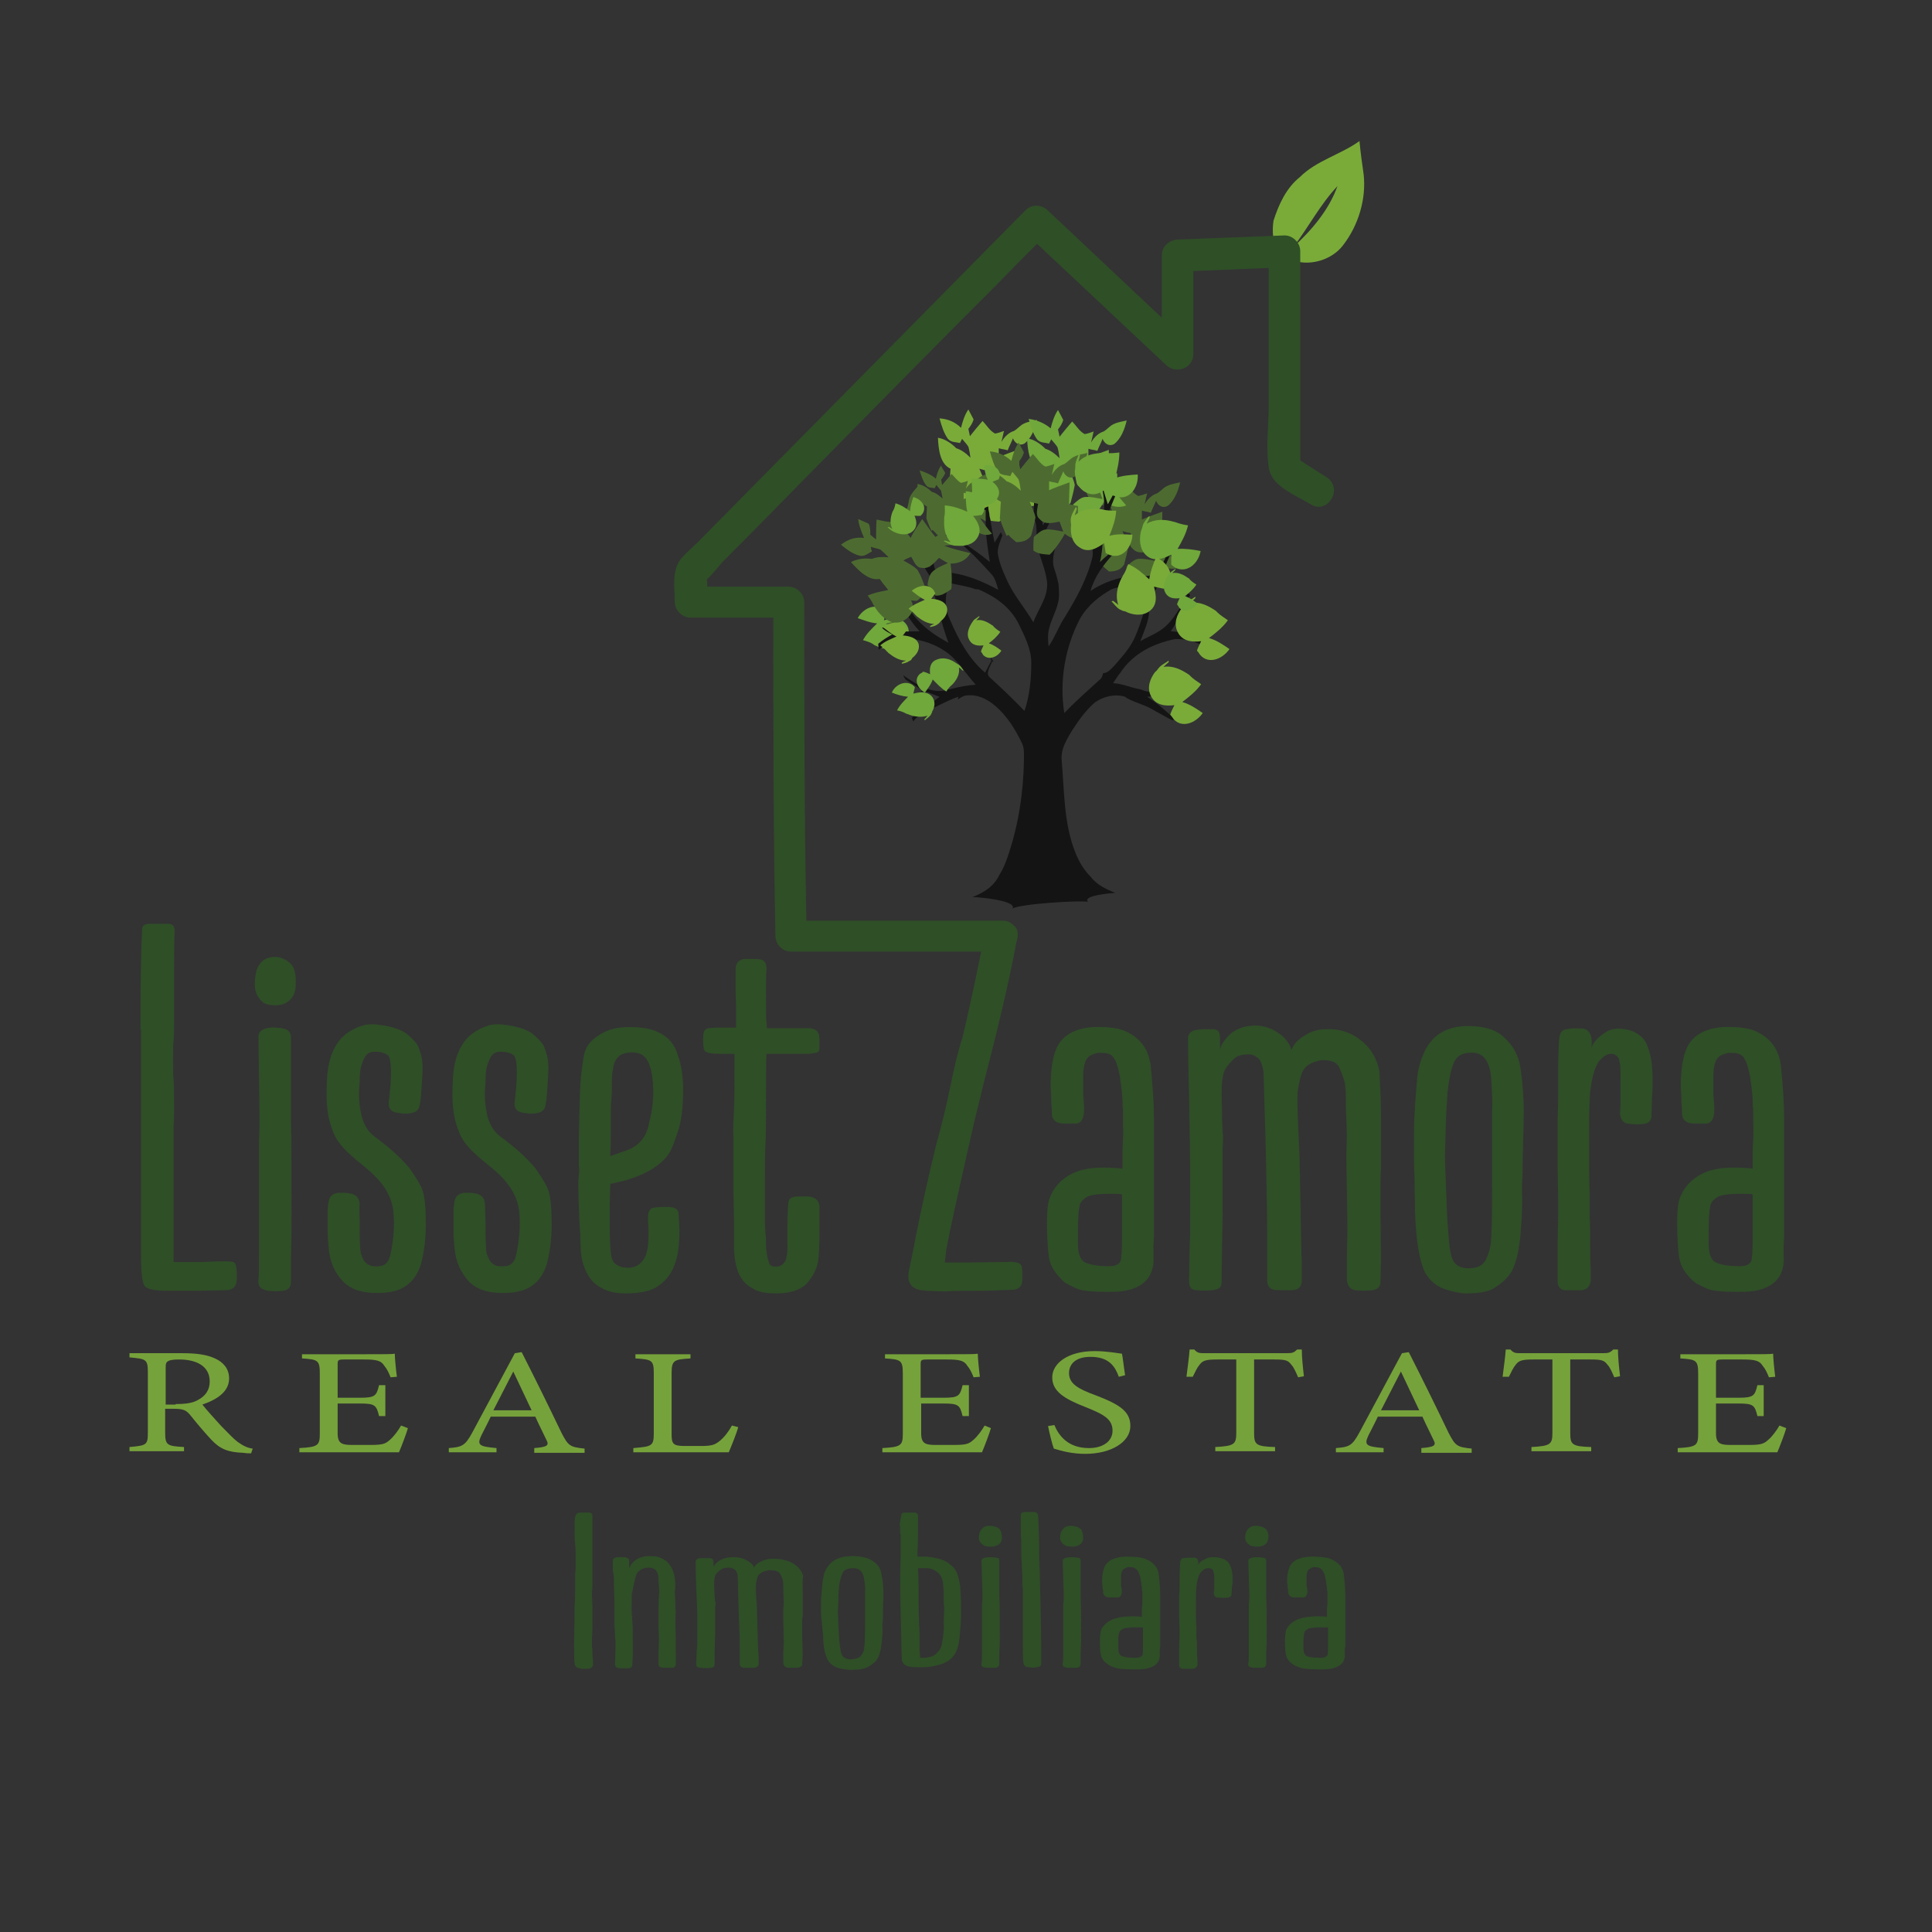 <?xml version="1.0" encoding="utf-8"?>
<!-- Generator: Adobe Illustrator 23.0.5, SVG Export Plug-In . SVG Version: 6.00 Build 0)  -->
<svg version="1.1" id="Capa_1" xmlns="http://www.w3.org/2000/svg" xmlns:xlink="http://www.w3.org/1999/xlink" x="0px" y="0px"
	 viewBox="0 0 368.5 368.5" style="enable-background:new 0 0 368.5 368.5;" xml:space="preserve">
<rect x="0" y="0" width="368.5" height="368.5" fill="#333333" stroke="none"/>
<style type="text/css">
	.st0{fill:#2F4F27;}
	.st1{fill:none;stroke:#000000;stroke-width:1.132;stroke-miterlimit:10;}
	.st2{fill:#FFFFFF;stroke:#070308;stroke-width:0.329;stroke-miterlimit:10;}
	.st3{fill:#76A23B;}
	.st4{fill:#7AAB39;}
	.st5{fill:#70A83B;}
	.st6{fill:#4D6B30;}
	.st7{fill:#151415;}
</style>
<g>
	<path class="st0" d="M26.8,196.4c0-8.3,0.1-14.7,0.3-19.1c0-0.7,0.4-1,1.2-1.1H32c0.9,0,1.3,0.4,1.3,1.3c-0.1,3.5-0.1,7.2-0.1,11.1
		v5.6c0,1.8,0,3.3-0.1,4.4c-0.1,0.7-0.1,1.8-0.1,3.3c0,1.8,0,3.1,0.1,3.9c0.1,1.2,0.1,3,0.1,5.3c0,1.7,0,2.8-0.1,3.5v26.1h5.5
		c0.7,0,2.2-0.1,2.6-0.1h2.3c1.3,0,1.5,0.3,1.6,1.4c0.1,0.9,0.1,1.8,0,2.6c-0.2,1-0.9,1.5-2.2,1.5s-4.4,0.1-5.8,0.1h-5
		c-2.6,0-4-0.3-4.5-0.9c-0.5-0.7-0.7-2.7-0.7-6.1V196.4z"/>
	<path class="st0" d="M56.4,188.1c-0.1,1.7-0.9,2.8-2.3,3.4c-0.9,0.4-3,0.3-3.8-0.2c-1.1-0.9-1.7-2-1.7-3.5c0-1.7,0.3-3,0.8-3.7
		c0.8-1.3,2.2-1.8,3.9-1.5c1,0.3,1.8,0.8,2.3,1.4C56.3,184.9,56.5,186.2,56.4,188.1z M55.5,197.8v15.6c0.1,4.2,0.1,11.3,0.1,21.3
		c0,1.2-0.1,4-0.1,5.1v4.7c0,1-0.5,1.6-1.6,1.7c-0.8,0.1-1.7,0.1-2.7,0c-1.5-0.3-2-0.7-1.9-2.2c0.1-0.5,0.1-2.4,0.1-5.5v-17.1v-3.9
		c0.1-1.7,0.1-3.1,0.1-4c0-1.7-0.1-6.2-0.1-7.9l-0.1-7.9c0-1.7,2.5-2,4.9-1.5C55.1,196.5,55.5,197,55.5,197.8z"/>
	<path class="st0" d="M68.6,232.8v1.9c0,2.1,0.1,3.5,0.2,4.3c0.3,0.9,0.6,1.5,0.9,1.8c0.3,0.3,0.8,0.6,1.3,0.7
		c1.2,0.1,2.1,0,2.6-0.5c0.5-0.4,0.8-1.2,1-2.4c0.5-2.5,0.7-5.1,0.4-7.8c-0.3-2.3-1.5-4.6-3.8-6.8c-0.8-0.8-2-1.7-3.3-2.8
		c-2.4-2-3.8-3.7-4.3-5.2c-0.9-2.1-1.3-4.4-1.3-7.1c0-2.2,0.1-3.7,0.2-4.5c0.3-2.7,1.2-4.8,2.6-6.4c1.1-1.1,2.5-1.9,3.8-2.3
		c0.7-0.3,1.8-0.4,2.9-0.3c2.7,0.3,4.6,0.9,5.8,1.8c1.3,1.1,2.2,2.1,2.3,2.8c0.5,1.2,0.7,2.4,0.7,3.7c0,0.9-0.1,2.2-0.2,3.8
		c-0.1,1.5-0.2,2.7-0.4,3.5c-0.2,0.9-1,1.4-2.6,1.4c-0.8,0-1.5-0.1-2.2-0.3c-0.9-0.3-1.2-1.1-1-2.2l0.3-3c0.1-1.8,0.1-3.1,0-4
		c-0.1-0.7-0.2-1.2-0.4-1.5c-0.5-0.5-1.3-0.8-2.7-0.8c-0.6,0-1.1,0.2-1.4,0.5c-0.5,0.5-0.8,1.3-1.1,2.2c-0.2,0.7-0.3,1.7-0.3,3.1
		c0,0.4-0.1,1-0.1,1.3c-0.1,1.9,0.1,3.6,0.5,5.3c0.5,1.7,1.3,3,2.6,3.9c2.6,1.9,4.7,3.8,6.5,5.9c1.3,1.9,2.3,3.4,2.6,4.6
		c0.3,1.1,0.5,2.8,0.5,5c0.1,3.1-0.2,6-0.9,8.7c-0.6,1.9-1.6,3.4-3.1,4.3c-1.3,0.9-3.4,1.3-6,1.2c-2.4-0.1-4.2-0.7-5.6-2
		c-1.8-1.8-2.7-4-2.9-6.5c-0.1-1.2-0.2-2.2-0.2-3.1v-4.1c0-0.5,0.1-1.1,0.2-1.8c0.2-1.1,1-1.7,2.6-1.6c0.7,0,1.3,0.1,1.8,0.2
		c1,0.3,1.5,1,1.5,2.1C68.5,230.3,68.6,232.1,68.6,232.8z"/>
	<path class="st0" d="M92.6,232.8v1.9c0,2.1,0.1,3.5,0.2,4.3c0.3,0.9,0.6,1.5,0.9,1.8c0.3,0.3,0.8,0.6,1.3,0.7
		c1.2,0.1,2.1,0,2.6-0.5c0.5-0.4,0.8-1.2,1-2.4c0.5-2.5,0.7-5.1,0.4-7.8c-0.3-2.3-1.5-4.6-3.8-6.8c-0.8-0.8-2-1.7-3.3-2.8
		c-2.4-2-3.8-3.7-4.3-5.2c-0.9-2.1-1.3-4.4-1.3-7.1c0-2.2,0.1-3.7,0.2-4.5c0.3-2.7,1.2-4.8,2.6-6.4c1.1-1.1,2.5-1.9,3.8-2.3
		c0.7-0.3,1.7-0.4,2.9-0.3c2.7,0.3,4.6,0.9,5.8,1.8c1.3,1.1,2.2,2.1,2.3,2.8c0.5,1.2,0.7,2.4,0.7,3.7c0,0.9-0.1,2.2-0.2,3.8
		c-0.1,1.5-0.2,2.7-0.4,3.5c-0.2,0.9-1,1.4-2.6,1.4c-0.8,0-1.5-0.1-2.2-0.3c-0.9-0.3-1.2-1.1-1-2.2l0.3-3c0.1-1.8,0.1-3.1,0-4
		c-0.1-0.7-0.2-1.2-0.4-1.5c-0.5-0.5-1.3-0.8-2.7-0.8c-0.6,0-1.1,0.2-1.4,0.5c-0.5,0.5-0.8,1.3-1.1,2.2c-0.2,0.7-0.3,1.7-0.3,3.1
		c0,0.4-0.1,1-0.1,1.3c-0.1,1.9,0.1,3.6,0.5,5.3c0.5,1.7,1.3,3,2.6,3.9c2.6,1.9,4.7,3.8,6.5,5.9c1.3,1.9,2.3,3.4,2.6,4.6
		c0.3,1.1,0.5,2.8,0.5,5c0.1,3.1-0.2,6-0.9,8.7c-0.6,1.9-1.6,3.4-3.1,4.3c-1.3,0.9-3.4,1.3-6,1.2c-2.4-0.1-4.2-0.7-5.6-2
		c-1.7-1.8-2.7-4-2.9-6.5c-0.1-1.2-0.2-2.2-0.2-3.1v-4.1c0-0.5,0.1-1.1,0.2-1.8c0.2-1.1,1-1.7,2.6-1.6c0.7,0,1.3,0.1,1.7,0.2
		c1,0.3,1.5,1,1.5,2.1C92.5,230.3,92.6,232.1,92.6,232.8z"/>
	<path class="st0" d="M110.4,219.1c0-3.2,0.1-6.5,0.2-10c0.1-3.2,0.4-5.8,0.8-7.9c0.4-1.9,1.7-3.3,4-4.4c1.2-0.6,2.8-0.9,4.6-0.9
		c2.4,0,4.2,0.3,5.6,1c1.9,0.9,3.1,2.3,3.7,4.4c0.7,1.9,1,4.2,1,6.7c0,2.9-0.3,5.3-0.8,7.2c-0.7,2.1-1.2,3.5-1.6,4.3
		c-1.3,2.4-4.1,4.2-8.1,5.5c-1.1,0.3-2.3,0.6-3.4,0.8c0,0.5-0.1,2.9-0.1,4v3.6c0,3.1,0.1,5.1,0.3,6.1c0.1,0.9,0.5,1.5,1.3,1.9
		c0.5,0.3,1.1,0.4,2.1,0.4c1.3,0,2.5-0.8,3.2-2.4c0.3-0.9,0.5-2.1,0.5-3.6c0-1.3,0-2.2-0.1-2.7V232c0-0.6,0.2-1.1,0.5-1.4
		c0.3-0.3,1.4-0.4,3.2-0.4c1.3,0,2,0.4,2.1,1.1c0.1,1.6,0.2,2.7,0.2,3.3c0,2.9-0.3,5.1-1,6.8c-0.6,1.6-1.6,2.9-3.1,3.9
		c-1.2,0.9-3.3,1.4-6.3,1.4c-2.5,0-4.4-0.7-6-2.1c-1.3-1.4-2.2-3.4-2.4-5.9c0-0.5-0.1-1.9-0.1-2.3c0-0.8,0-1.4-0.1-1.9
		c-0.2-3.8-0.3-6.8-0.3-9.1c0-0.1,0.1-0.9,0.1-1.2c0.1-0.7,0.1-1.4,0-1.9V219.1z M116.7,208.1c0,0.3-0.1,1.4-0.1,1.8
		c-0.1,0.7-0.1,1.7-0.1,3v3.1c0,1.7,0,3.1-0.1,4v0.5l2.6-0.9c2-0.6,3.3-1.7,4.1-3.2c0.3-0.6,0.6-1.5,0.8-2.6c0.5-2,0.7-3.8,0.7-5.4
		c0-2.1-0.2-3.8-0.7-5.2c-0.3-1-0.9-1.7-1.6-2.1c-1.1-0.5-2.4-0.5-3.7,0c-1,0.5-1.6,1.5-1.7,3.1
		C116.7,204.5,116.7,205.8,116.7,208.1z"/>
	<path class="st0" d="M151.4,228.3c0.4-0.1,1-0.1,2-0.1h0.4c1.6,0,2.5,0.7,2.5,2.1v4.6c0,2.8-0.1,4.8-0.3,5.9c-0.3,1.4-1,2.7-2.1,4
		c-1.3,1.3-3.3,1.9-5.9,1.9c-2,0-3.5-0.3-4.5-1c-2.4-1.2-3.5-3.9-3.5-8.2v-4.8c0-1.1-0.1-4.3-0.1-5.5v-10.4c-0.1-1,0-2.8,0.1-5.3
		c0.1-1.9,0.1-5.1,0.1-9.6v-0.9H137c-1.6,0-2.6-0.3-2.7-0.8c-0.1-0.3-0.2-1-0.2-1.9c0-0.7,0.1-1.3,0.2-1.6c0.1-0.2,0.3-0.4,0.5-0.5
		c0.3-0.1,1.1-0.2,2.5-0.2h3.1v-4.2c0-0.7-0.1-2.1-0.1-2.6v-4.4c0.1-1.3,0.8-1.9,2-1.9h0.5c2.4,0,3.4-0.1,3.4,2
		c-0.1,1.1-0.1,2.9-0.1,5.4c0,2.1,0,3.7,0.1,4.8l0.1,1h7.8c1.1,0,1.9,0.4,2.1,1.3c0.1,0.3,0.1,1.1,0.1,2.3c0,1.1-0.1,1-1.9,1.3h-8.2
		c-0.1,1.4-0.1,5.1-0.1,11.2c0,2.3,0,4.3-0.1,5.8c-0.1,1.5-0.1,3.7-0.1,6.6v8.8c0,0.7,0.1,1.7,0.2,2.9v1.3c0.1,1.4,0.3,2.5,0.6,3.3
		c0.1,0.5,0.6,0.7,1.3,0.7c0.8,0,1.4-0.4,1.8-1.1c0.3-0.7,0.4-1.7,0.4-3v-3.6c0-2.4,0.1-4,0.2-4.7
		C150.5,228.7,150.9,228.4,151.4,228.3z"/>
	<path class="st0" d="M180.2,240.8h2.6h2.2l7.2-0.1c1.7-0.1,2.6,0.2,2.7,1c0.1,0.5,0.1,1.2,0.1,2.3c0,1.3-0.6,1.9-1.8,2
		c-2.8,0.1-4.9,0.2-6.6,0.2c-2.6,0-4.6,0-6.1,0.1c-2.4,0-4-0.1-4.7-0.2c-2.1-0.3-2.9-1.6-2.4-3.9c0.3-1.5,0.8-3.7,1.3-6.5
		c1.1-5.5,2.4-11.4,3.9-17.5c1.1-4,2-7.6,2.6-10.7c0.9-4.4,1.7-7.6,2.4-9.7c0.7-3,2-8.5,3.6-16.6h-10.9c-0.9,0-1.5-0.2-1.7-0.6
		c0-0.1-0.1-0.4-0.3-1.1c-0.1-1.1-0.1-2,0-2.6c0.3-0.5,0.8-0.8,1.6-0.8h5.5h4.7h4.1h1.3c1.9,0,2.7,0.8,2.6,2.3
		c-1.2,6.8-3.3,16-6.3,27.5l-2.1,8.6l-1.9,8.4c-1.1,5-2.3,10.1-3.3,15.4L180.2,240.8z"/>
	<path class="st0" d="M207.2,202.1c-0.4,0.8-0.6,1.8-0.6,3v3.7c0,0.3,0.1,0.9,0.1,1.2c0.1,1.2,0.1,2.1,0,2.6
		c-0.2,1.1-0.7,1.7-1.5,1.7h-2.3c-1.1,0-1.9-0.4-2.2-1.3c-0.1-0.3-0.1-0.8-0.1-1.7c0-0.3-0.1-1-0.1-1.1v-0.8c0-0.7-0.1-1.5-0.1-2.3
		c0-2.8,0.3-5,0.9-6.6c0.9-2.7,3.3-4.3,7.1-4.6c3.1-0.1,5.4,0.2,6.9,1.1c2.6,1.4,3.9,3.6,4.2,6.5c0.4,4,0.6,7.3,0.6,9.9v22.5
		c0,0.4-0.1,1.4-0.1,1.8v1.6c0.4,5.1-3,7.2-8.4,7.1h-0.8c-2.5,0-4.2-0.2-5.1-0.5c-0.8-0.3-1.6-0.7-2.5-1.2c-1.7-1.5-2.8-3-3.1-4.7
		c-0.3-2-0.4-4.3-0.4-7c0-1.7,0.1-3.1,0.4-4.2c0.8-2.3,2.3-3.9,4.3-4.9c1.5-0.8,3.5-1.2,6.1-1.2c1.6,0,2.9,0.1,3.6,0.2v-3.4
		c0.1-2.2,0.2-3.8,0.1-4.8v-3.2c-0.1-0.4-0.1-1-0.1-1.8c-0.1-1.5-0.3-3-0.5-4.4c-0.4-2.1-0.9-3.4-1.5-3.9c-0.3-0.4-1.1-0.6-2.5-0.6
		C208.4,201,207.6,201.4,207.2,202.1z M205.6,235.1v1.9c0,2,0.4,3.2,1.2,3.7c0.9,0.5,2.5,0.8,4.5,0.8h0.4c1.1,0,1.9-0.4,2.1-1.2
		c0.1-0.7,0.2-2,0.2-3.7v-8.8c-0.5-0.1-1.3-0.1-2.5-0.1c-2,0-3.3,0.2-4,0.5c-0.9,0.5-1.5,1.1-1.6,1.9
		C205.7,231,205.6,232.7,205.6,235.1z"/>
	<path class="st0" d="M263.4,213.3v4.1v5.7c-0.1,0.8-0.1,2.4-0.1,4.7v3.7l0.1,8.5l-0.1,4.5c0,0.9-0.5,1.4-1.5,1.6
		c-1,0.1-2.2,0.1-3.3,0c-1.1-0.2-1.6-1-1.6-2.3v-4.2c0-0.9,0.1-3.7,0.1-4.8c0-2.7-0.1-7.2-0.2-13.6V220c0-0.5,0.1-2.4,0.1-3.3
		s-0.1-2.8-0.2-5.6v-1.7c0-1.6-0.1-2.8-0.4-3.6c-0.5-1.5-0.9-2.5-1.4-2.9c-0.5-0.5-1.4-0.7-2.8-0.7c-1.7,0.3-2.9,0.9-3.5,1.9
		c-0.5,0.8-0.8,2.2-1.1,4.2c-0.1,1.9,0,4.7,0.2,8.5c0.1,2.5,0.2,4.3,0.2,5.4l0.3,15.7c0,0.8,0.1,2.7,0.1,3.4v2.9
		c0,1.3-0.7,1.9-2.2,1.9c-1.5,0-2.6,0-3.1-0.1c-0.9-0.2-1.3-0.8-1.3-1.9c0-7.3,0-12.8-0.1-16.5c-0.1-6.3-0.3-14-0.6-23.1
		c-0.2-1.5-0.6-2.4-1.2-2.8c-0.5-0.4-1.1-0.6-1.6-0.6c-1,0-1.9,0.2-2.4,0.5c-0.8,0.6-1.5,1.4-2.1,2.3c-0.5,0.9-0.7,2.5-0.7,4.7
		c0,1.1,0.1,4,0.1,5.1c0,0.5,0.1,1.8,0.1,2.5c0.1,0,0.1,0.9,0,2.6v2.7v9.9c-0.1,6.1-0.2,10.3-0.2,12.4c0,1.7-0.1,1.9-1.3,2.2
		c-0.8,0.2-2,0.2-3.4,0.1c-1.2-0.1-1.5-0.5-1.5-2c0-1.2,0.1-4.5,0.1-6c0-0.5,0.1-2.3,0.1-2.8v-4.1c0-7,0-12.3-0.1-15.9
		c0-1.3-0.1-4.9-0.1-6.2c-0.1-4.5-0.2-8.2-0.2-11c0-1,0.6-1.6,1.9-1.7c0.5-0.1,1.4-0.1,2.8-0.1c0.7,0,1.2,0.3,1.3,0.9
		c0.1,0.2,0.1,1.2,0.1,3c0.1-0.6,0.5-1.4,1.4-2.4c1.3-1.5,3.2-2.2,5.5-2.2c2,0.1,3.6,0.8,5.1,2.1c1,1,1.5,1.9,1.6,2.6
		c0.5-1.2,1.3-2.1,2.6-2.8c1.1-0.8,2.6-1.2,4.1-1.2c2.5-0.1,4.6,0.6,6.4,2c2,1.5,3.2,3.5,3.7,6C263.2,206.4,263.4,209.4,263.4,213.3
		z"/>
	<path class="st0" d="M269.8,224.3c-0.1-1.1-0.1-3-0.1-5.5c0-2.9,0-5,0.1-6.2c0.2-3.5,0.4-5.8,0.5-6.8c0.1-1.7,0.6-3.5,1.5-5.4
		c1.5-3.1,4.3-4.7,8.2-4.7c3.1,0,5.4,0.7,6.9,2.2c1.7,1.5,2.8,3.5,3.1,5.8l0.3,2.3c0.3,3.1,0.4,5.6,0.3,7.5v0.7
		c-0.1,4.3-0.2,7.5-0.2,9.7c0,0.5-0.1,1.6-0.1,1.9v1.8c0.1,1.5,0,4.2-0.3,7.9c-0.2,2.4-0.6,4.5-1.3,6.2c-0.5,1.3-1.6,2.6-3.3,3.7
		c-1.1,0.9-3.1,1.3-5.7,1.3c-1.1,0-2.5-0.3-4.1-0.8c-1.5-0.5-2.9-1.6-3.8-3.2c-1.1-2.3-1.7-6.1-1.9-11.4L269.8,224.3z M283.4,240.3
		c0.5-1.1,0.8-2,0.9-2.9c0.2-1.1,0.3-4.6,0.3-10.5v-15.4c0.1-1,0-2.5-0.1-4.6c0-0.3-0.1-1.1-0.1-1.4c-0.3-3.1-1.4-4.6-3.4-4.7
		c-1.7-0.1-2.9,0.4-3.5,1.5c-0.7,1.3-1.1,3.3-1.4,6c-0.1,1.4-0.3,4.1-0.4,8.2c0,0.9-0.1,3.2-0.1,4c0,1.1,0.1,3.1,0.2,5.9
		c0.1,2.9,0.2,6.1,0.5,9.4c0.1,1.7,0.3,3.2,0.7,4.3c0.5,1.2,1.5,1.8,3.1,1.8C281.8,241.9,282.8,241.4,283.4,240.3z"/>
	<path class="st0" d="M303.5,199.9c0.3-0.9,1-1.8,2.3-2.7c0.9-0.7,1.9-1,2.8-1c2.2,0,3.8,0.7,5,2.1c1.1,1.7,1.6,4.2,1.6,7.7
		c0,1.4,0,2.4-0.1,3.1c0,0.8-0.1,2.9-0.1,3.6c0,0.9-0.4,1.4-1.1,1.6c-0.9,0.2-2.2,0.2-3.5,0c-0.8-0.1-1.3-0.8-1.4-1.9l0.1-1.9V210
		v-2.2v-1.9c0-1.3,0-2.3-0.1-2.8c-0.1-0.7-0.2-1.1-0.3-1.3c-0.3-0.5-0.8-0.8-1.4-0.8c-0.8,0-1.5,0.5-2.3,1.4c-0.7,1-1.3,2.7-1.6,5.2
		c-0.2,0.9-0.3,3.7-0.3,8.4c0,5.6,0,9.5,0.1,11.7v4.1c0,0.5,0.1,2.2,0.1,2.9v2.5c0,2.1,0,3.7,0.1,4.8v2.5c-0.3,1.1-0.9,1.6-2.1,1.6
		h-2.9c-0.9-0.2-1.3-0.8-1.3-1.7v-7.7c0.1-3.5,0.1-6.1,0.1-7.8l-0.1-6.1v-3.4v-6.1c0.1-1.8,0.1-4.8,0.1-9.1c0-3,0.1-5,0.2-6.1
		c0.1-1,0.5-1.6,1-1.7c1.1-0.3,2.4-0.3,3.6-0.2C303.5,196.4,303.8,198.4,303.5,199.9z"/>
	<path class="st0" d="M327.4,202.1c-0.4,0.8-0.6,1.8-0.6,3v3.7c0,0.3,0.1,0.9,0.1,1.2c0.1,1.2,0.1,2.1,0,2.6
		c-0.2,1.1-0.7,1.7-1.5,1.7h-2.3c-1.1,0-1.9-0.4-2.2-1.3c-0.1-0.3-0.1-0.8-0.1-1.7c0-0.3-0.1-1-0.1-1.1v-0.8c0-0.7-0.1-1.5-0.1-2.3
		c0-2.8,0.3-5,0.9-6.6c0.9-2.7,3.3-4.3,7.1-4.6c3.1-0.1,5.4,0.2,6.9,1.1c2.6,1.4,3.9,3.6,4.2,6.5c0.4,4,0.6,7.3,0.6,9.9v22.5
		c0,0.4-0.1,1.4-0.1,1.8v1.6c0.4,5.1-3,7.2-8.4,7.1H331c-2.5,0-4.2-0.2-5.1-0.5c-0.8-0.3-1.6-0.7-2.5-1.2c-1.8-1.5-2.8-3-3.1-4.7
		c-0.3-2-0.4-4.3-0.4-7c0-1.7,0.1-3.1,0.4-4.2c0.8-2.3,2.3-3.9,4.3-4.9c1.5-0.8,3.5-1.2,6.1-1.2c1.6,0,2.9,0.1,3.6,0.2v-3.4
		c0.1-2.2,0.2-3.8,0.1-4.8v-3.2c-0.1-0.4-0.1-1-0.1-1.8c-0.1-1.5-0.3-3-0.5-4.4c-0.4-2.1-0.9-3.4-1.5-3.9c-0.3-0.4-1.1-0.6-2.5-0.6
		C328.7,201,327.8,201.4,327.4,202.1z M325.9,235.1v1.9c0,2,0.4,3.2,1.2,3.7c0.9,0.5,2.5,0.8,4.5,0.8h0.4c1.1,0,1.9-0.4,2.1-1.2
		c0.1-0.7,0.2-2,0.2-3.7v-8.8c-0.5-0.1-1.3-0.1-2.5-0.1c-2,0-3.3,0.2-4,0.5c-0.9,0.5-1.5,1.1-1.6,1.9
		C326,231,325.9,232.7,325.9,235.1z"/>
	<path class="st1" d="M207.6,177.3"/>
	<path class="st2" d="M209.1,179.7"/>
	<g>
		<path class="st3" d="M47.9,277.2c-0.5,0-0.9,0-1.5-0.1c-2.9-0.1-4.4-0.7-6.1-2.5c-1.4-1.5-2.9-3.3-4.1-4.8
			c-0.8-0.9-1.3-1.1-3.3-1.1h-1.4v4.5c0,2.5,0.4,2.6,3.6,2.8v0.8H24.7v-0.8c3.3-0.3,3.5-0.4,3.5-2.8v-11.5c0-2.5-0.4-2.5-3.5-2.8
			v-0.8h10c2.9,0,4.8,0.3,6.3,1c1.6,0.7,2.7,2,2.7,3.8c0,2.5-2.2,4-5.1,5c0.7,0.9,2.4,2.8,3.6,4.1c1.5,1.5,2.2,2.3,3.1,3
			c1.1,0.8,2,1.2,2.9,1.3L47.9,277.2z M33.5,267.8c2,0,3.3-0.2,4.3-0.8c1.5-0.8,2.2-2,2.2-3.5c0-3.1-2.8-4.2-5.8-4.2
			c-1.1,0-1.8,0.1-2.1,0.3c-0.4,0.2-0.5,0.5-0.5,1.2v7.1H33.5z"/>
		<path class="st3" d="M77.8,272.4c-0.2,0.8-1.3,3.7-1.7,4.6h-19v-0.8c3.6-0.2,3.9-0.5,3.9-2.8v-11.4c0-2.6-0.4-2.7-3.4-2.9v-0.8h12
			c3.7,0,5.2,0,5.7-0.1c0,0.7,0.2,2.9,0.4,4.4l-1.2,0.1c-0.4-1-0.7-1.6-1.2-2.2c-0.6-1-1.5-1.2-3.9-1.2h-3.7c-1.2,0-1.3,0.1-1.3,0.9
			v6.4h4.3c2.9,0,3.1-0.4,3.6-2.4h1.2v5.9h-1.2c-0.5-2.1-0.8-2.4-3.6-2.4h-4.3v5.7c0,2,0.9,2.2,2.8,2.2h3.6c2.4,0,2.8-0.3,3.6-1
			c0.7-0.6,1.6-1.8,2.1-2.7L77.8,272.4z"/>
		<path class="st3" d="M101.9,277v-0.8c2.5-0.2,2.9-0.5,2.3-1.6c-0.5-1.1-1.3-2.6-2.1-4.4h-8.5c-0.6,1.3-1.2,2.4-1.8,3.6
			c-0.9,1.9-0.3,2.1,2.9,2.4v0.8h-9.1v-0.8c2.5-0.2,3.1-0.4,4.5-3l8.1-15.1l1.3-0.2c2.5,4.9,5.2,10.4,7.6,15.4
			c1.3,2.5,1.6,2.7,4.4,3v0.8H101.9z M97.9,261.6c-1.3,2.5-2.6,5.1-3.8,7.4h7.3L97.9,261.6z"/>
		<path class="st3" d="M140.8,272.2c-0.2,0.9-1.4,3.9-1.8,4.8h-18.2v-0.8c3.6-0.3,3.9-0.4,3.9-2.9v-11.4c0-2.5-0.4-2.6-3.5-2.8v-0.8
			h10.5v0.8c-3.1,0.2-3.6,0.3-3.6,2.8v11.7c0,1.8,0.3,2.2,2.5,2.2c0,0,2.9,0,3.1,0c2,0,2.6-0.2,3.5-0.9c1-0.8,1.8-1.9,2.4-3
			L140.8,272.2z"/>
		<path class="st3" d="M189,272.4c-0.2,0.8-1.3,3.7-1.7,4.6h-19v-0.8c3.6-0.2,3.9-0.5,3.9-2.8v-11.4c0-2.6-0.4-2.7-3.4-2.9v-0.8h12
			c3.7,0,5.2,0,5.7-0.1c0,0.7,0.2,2.9,0.4,4.4l-1.2,0.1c-0.4-1-0.7-1.6-1.2-2.2c-0.6-1-1.5-1.2-3.9-1.2h-3.7c-1.2,0-1.3,0.1-1.3,0.9
			v6.4h4.4c2.9,0,3.1-0.4,3.6-2.4h1.2v5.9h-1.2c-0.5-2.1-0.8-2.4-3.6-2.4h-4.3v5.7c0,2,0.9,2.2,2.8,2.2h3.6c2.4,0,2.8-0.3,3.6-1
			c0.7-0.6,1.6-1.8,2.1-2.7L189,272.4z"/>
		<path class="st3" d="M213.4,262.6c-0.7-1.9-1.8-3.8-5.4-3.8c-3.1,0-4.1,1.6-4.1,3.1c0,2,1.7,3,5,4.2c4.7,1.8,6.7,3.1,6.7,5.9
			c0,3-3.6,5.3-8.6,5.3c-2.4,0-4.4-0.5-6-1c-0.3-0.8-0.8-2.8-1.1-4.3l1.2-0.2c0.8,1.9,2.5,4.4,6.6,4.4c2.8,0,4.5-1.4,4.5-3.3
			c0-2.2-1.6-3.1-5.1-4.5c-4.1-1.6-6.4-3-6.4-5.7c0-2.6,2.9-5,8.1-5c2.2,0,4.4,0.4,5.2,0.5c0.2,1,0.3,2.2,0.6,4.1L213.4,262.6z"/>
		<path class="st3" d="M247.6,262.7c-0.4-0.9-0.8-1.9-1.3-2.4c-0.6-0.8-1-1-3.2-1h-3.9v14c0,2.2,0.3,2.6,4,2.7v0.8h-11.4v-0.8
			c3.6-0.2,4-0.5,4-2.7v-14h-3.6c-2.2,0-2.8,0.2-3.4,1c-0.5,0.6-0.8,1.3-1.3,2.3h-1.2c0.2-1.8,0.5-3.6,0.6-5.2h0.9
			c0.6,0.7,1,0.7,2.1,0.7h15.5c1.1,0,1.4-0.1,2-0.7h0.9c0,1.4,0.2,3.4,0.4,5.1L247.6,262.7z"/>
		<path class="st3" d="M271.1,277v-0.8c2.5-0.2,2.9-0.5,2.3-1.6c-0.5-1.1-1.3-2.6-2.1-4.4h-8.5c-0.6,1.3-1.2,2.4-1.8,3.6
			c-0.9,1.9-0.3,2.1,2.9,2.4v0.8h-9.1v-0.8c2.5-0.2,3.1-0.4,4.5-3l8.1-15.1l1.3-0.2c2.5,4.9,5.2,10.4,7.6,15.4
			c1.3,2.5,1.6,2.7,4.4,3v0.8H271.1z M267.2,261.6c-1.3,2.5-2.6,5.1-3.8,7.4h7.3L267.2,261.6z"/>
		<path class="st3" d="M307.9,262.7c-0.4-0.9-0.8-1.9-1.3-2.4c-0.6-0.8-1-1-3.2-1h-3.9v14c0,2.2,0.3,2.6,4,2.7v0.8h-11.4v-0.8
			c3.6-0.2,4-0.5,4-2.7v-14h-3.6c-2.2,0-2.8,0.2-3.4,1c-0.5,0.6-0.8,1.3-1.3,2.3h-1.2c0.2-1.8,0.5-3.6,0.6-5.2h0.9
			c0.6,0.7,1,0.7,2.1,0.7h15.5c1.1,0,1.4-0.1,2-0.7h0.9c0,1.4,0.2,3.4,0.4,5.1L307.9,262.7z"/>
		<path class="st3" d="M340.7,272.4c-0.2,0.8-1.3,3.7-1.7,4.6h-19v-0.8c3.6-0.2,3.9-0.5,3.9-2.8v-11.4c0-2.6-0.4-2.7-3.4-2.9v-0.8
			h12c3.7,0,5.2,0,5.7-0.1c0,0.7,0.2,2.9,0.4,4.4l-1.2,0.1c-0.4-1-0.7-1.6-1.2-2.2c-0.6-1-1.5-1.2-3.9-1.2h-3.7
			c-1.2,0-1.3,0.1-1.3,0.9v6.4h4.3c2.9,0,3.1-0.4,3.6-2.4h1.2v5.9h-1.2c-0.5-2.1-0.8-2.4-3.6-2.4h-4.3v5.7c0,2,0.9,2.2,2.8,2.2h3.6
			c2.4,0,2.8-0.3,3.6-1c0.7-0.6,1.6-1.8,2.1-2.7L340.7,272.4z"/>
	</g>
	<g>
		<path class="st0" d="M110.7,318.2c-0.6,0-1-0.3-1.1-0.9c-0.1-0.8-0.1-2.3-0.1-4.4c0-1.5,0.1-3.7,0.1-6.7c0.1-0.9,0.1-2.2,0.1-4
			v-1.9c0.1-0.8,0.1-1.5,0.1-1.9c0-1.8,0-3.1-0.1-4c-0.1-0.6-0.1-1.6-0.1-3c0-0.9,0-1.6,0.1-2c0.1-0.6,0.4-0.9,1-0.9h0.6
			c0.6,0,0.9,0,1.1,0c0.4,0,0.6,0.3,0.6,0.7v13.2c0,0.3-0.1,1.4-0.1,1.6c0,0.6,0.1,2.1,0.1,2.7v2.4c0,1.5,0,2.5-0.1,3.2v1.6
			c0.1,0.7,0.1,1.2,0.1,1.5c0,0.6,0.1,1.3,0.1,1.4v0.5c0,0.7-0.2,0.9-1.1,1H110.7z"/>
		<path class="st0" d="M117.2,307.3v-1.1c0-1.9-0.1-3.1-0.1-3.8v-1.4c0-0.2-0.1-0.8-0.1-0.9c-0.1-0.2-0.1-0.6-0.1-1.1v-1.3
			c0-0.4,0.3-0.6,0.8-0.7c0.5,0,0.9,0,1.4,0c0.6,0.1,0.9,0.3,0.9,0.6v1.5c0.3-0.6,0.6-1.1,1.2-1.5c0.6-0.5,1.4-0.7,2.2-0.8
			c0.5,0,1.2,0,1.9,0.1c0.5,0.1,0.9,0.3,1.4,0.6c0.4,0.2,0.8,0.6,1.2,1.2c0.3,0.4,0.5,1,0.7,1.7c0.1,0.5,0.2,1.1,0.2,1.8
			c0,0.6,0,1-0.1,1.3c0,0.4,0.1,1.6,0.1,1.9c0,1,0,1.6,0.1,1.8l-0.1,2.3c0.1,1.4,0.1,4,0.1,7.8c0,0.5-0.2,0.8-0.7,0.8
			c-0.2,0-0.4,0-0.8,0l-0.7,0c-0.9,0-1.1-0.3-1.1-0.8v-1.9c0-0.6,0.1-2.2,0.1-2.8s-0.1-1.9-0.1-2.1v-1.5c0-2,0-3.6,0.1-4.6
			c0.1-0.8,0-1.7-0.1-3v-0.6c-0.1-0.6-0.2-1-0.5-1.3c-0.3-0.3-0.7-0.5-1.3-0.5c-0.2,0-0.5,0-0.9,0.1c-0.6,0.2-1,0.5-1.3,0.8
			c-0.3,0.5-0.6,1.5-0.9,3.3c0,0.1-0.1,0.3-0.1,0.4c-0.1,0.2-0.1,0.5-0.1,0.9v1.1c-0.1,1.1,0,2.3,0.1,3.5c0.1,1.1,0.1,2.8,0.1,5v1.6
			c0,0.3-0.1,1.3-0.1,1.8s-0.3,0.7-0.9,0.7h-1.4c-0.6,0-1-0.3-1-0.8c0.1-2.1,0.1-3.3,0.1-3.6v-0.7c0-0.2-0.1-0.8-0.1-0.9v-0.4
			c0-0.8-0.1-1.4-0.1-1.9L117.2,307.3z"/>
		<path class="st0" d="M153.1,304.2v1.7v2.4c-0.1,0.3-0.1,1-0.1,2v1.6l0.1,3.6l-0.1,1.9c0,0.4-0.3,0.6-0.9,0.7c-0.6,0-1.2,0-1.8,0
			c-0.6-0.1-0.9-0.4-0.9-1v-1.8c0-0.4,0.1-1.6,0.1-2c0-1.1-0.1-3-0.1-5.8v-0.5c0-0.2,0.1-1,0.1-1.4s-0.1-1.2-0.1-2.4v-0.7
			c0-0.7-0.1-1.2-0.2-1.5c-0.3-0.6-0.5-1.1-0.8-1.2c-0.3-0.2-0.8-0.3-1.6-0.3c-1,0.1-1.6,0.4-2,0.8c-0.3,0.3-0.5,0.9-0.6,1.8
			c-0.1,0.8,0,2,0.1,3.6c0.1,1.1,0.1,1.8,0.1,2.3l0.2,6.7c0,0.3,0.1,1.1,0.1,1.4v1.2c0,0.6-0.4,0.8-1.2,0.8c-0.9,0-1.4,0-1.7,0
			c-0.5-0.1-0.7-0.3-0.7-0.8c0-3.1,0-5.4-0.1-7c-0.1-2.7-0.2-5.9-0.3-9.8c-0.1-0.6-0.3-1-0.7-1.2c-0.3-0.2-0.6-0.3-0.9-0.3
			c-0.6,0-1,0.1-1.3,0.2c-0.5,0.3-0.9,0.6-1.2,1c-0.3,0.4-0.4,1.1-0.4,2c0,0.5,0.1,1.7,0.1,2.2c0,0.2,0.1,0.8,0.1,1.1
			c0.1,0,0.1,0.4,0,1.1v1.1v4.2c-0.1,2.6-0.1,4.4-0.1,5.3c0,0.7-0.1,0.8-0.7,0.9c-0.5,0.1-1.1,0.1-1.9,0c-0.7,0-0.9-0.2-0.9-0.8
			c0-0.5,0.1-1.9,0.1-2.5c0-0.2,0.1-1,0.1-1.2v-1.7c0-3,0-5.2-0.1-6.7c0-0.6-0.1-2.1-0.1-2.6c-0.1-1.9-0.1-3.5-0.1-4.7
			c0-0.4,0.3-0.7,1-0.7c0.3,0,0.8,0,1.6,0c0.4,0,0.7,0.1,0.7,0.4c0.1,0.1,0.1,0.5,0.1,1.3c0.1-0.3,0.3-0.6,0.8-1
			c0.7-0.6,1.8-0.9,3.1-0.9c1.1,0,2,0.3,2.9,0.9c0.6,0.4,0.9,0.8,0.9,1.1c0.3-0.5,0.7-0.9,1.4-1.2c0.6-0.3,1.4-0.5,2.3-0.5
			c1.4,0,2.6,0.3,3.6,0.8c1.1,0.6,1.8,1.5,2.1,2.5C153,301.3,153.1,302.6,153.1,304.2z"/>
		<path class="st0" d="M156.7,308.9c-0.1-0.5-0.1-1.3-0.1-2.3c0-1.2,0-2.1,0.1-2.6c0.1-1.5,0.2-2.5,0.3-2.9c0.1-0.7,0.3-1.5,0.9-2.3
			c0.9-1.3,2.4-2,4.6-2c1.7,0,3,0.3,3.9,0.9c1,0.6,1.6,1.5,1.7,2.5l0.2,1c0.2,1.3,0.2,2.4,0.2,3.2v0.3c-0.1,1.8-0.1,3.2-0.1,4.1
			c0,0.2-0.1,0.7-0.1,0.8v0.8c0.1,0.6,0,1.8-0.2,3.3c-0.1,1-0.3,1.9-0.7,2.6c-0.3,0.6-0.9,1.1-1.8,1.6c-0.6,0.4-1.7,0.6-3.2,0.6
			c-0.6,0-1.4-0.1-2.3-0.3c-0.9-0.2-1.6-0.7-2.1-1.4c-0.6-1-1-2.6-1-4.8L156.7,308.9z M164.3,315.7c0.3-0.5,0.5-0.8,0.5-1.2
			c0.1-0.5,0.2-1.9,0.2-4.4v-6.5c0.1-0.4,0-1.1-0.1-1.9c0-0.1-0.1-0.5-0.1-0.6c-0.2-1.3-0.8-1.9-1.9-2c-1,0-1.6,0.2-2,0.6
			c-0.4,0.6-0.6,1.4-0.8,2.5c-0.1,0.6-0.2,1.7-0.2,3.5c0,0.4-0.1,1.4-0.1,1.7c0,0.5,0.1,1.3,0.1,2.5c0.1,1.2,0.1,2.6,0.3,4
			c0.1,0.7,0.2,1.4,0.4,1.8c0.3,0.5,0.9,0.8,1.7,0.8C163.4,316.4,164,316.2,164.3,315.7z"/>
		<path class="st0" d="M171.9,289.1c0-0.4,0.2-0.6,0.6-0.6h2.1c0.3,0.1,0.5,0.3,0.5,0.6v1.5c0,2,0,3.8-0.1,5.2v1.1
			c0.9,0,1.5,0,1.8,0c1.7,0.2,2.9,0.5,3.7,1c1.2,0.7,1.8,1.5,2.1,2.3c0.3,0.9,0.6,2.1,0.6,3.6c0.1,0.8,0.1,2.2,0.1,4.4
			c0,0.8-0.1,2.3-0.3,4.4c-0.2,1.4-0.5,2.5-1.2,3.3c-0.5,0.7-1.3,1.2-2.5,1.6c-1.1,0.3-2.1,0.5-3.2,0.5h-0.9c-0.6,0-1.2,0-1.6-0.1
			c-1-0.1-1.6-0.7-1.6-1.6c0-0.9-0.1-2.2-0.1-3.9c-0.1-3.9-0.2-7.9-0.2-11.9c0-1,0.1-2.6,0.1-4.8v-3.1l-0.1-0.1v-0.5
			c0-0.5,0-0.9-0.1-1.3L171.9,289.1z M180.1,306.5c-0.1-0.4-0.1-1-0.1-1.9c0-1.4-0.1-2.5-0.2-3.1c-0.2-0.7-0.5-1.3-1.1-1.7
			c-0.5-0.4-1.2-0.7-2-0.7c-0.3,0-0.9,0-1.6,0c0.1,1.2,0.1,2.9,0.1,5.2c0,2.4,0.1,4.2,0.1,5.5c0.1,1.1,0.1,2.8,0.1,5l0.1,1.4h0.9
			c0.9-0.1,1.6-0.3,1.8-0.5c0.7-0.5,1.2-1.1,1.4-1.9c0.3-1.6,0.5-3,0.4-4.2L180.1,306.5z"/>
		<path class="st0" d="M191.1,293.5c-0.1,0.7-0.5,1.2-1.3,1.4c-0.5,0.2-1.7,0.1-2.1-0.1c-0.6-0.4-1-0.8-1-1.5c0-0.7,0.2-1.3,0.5-1.6
			c0.5-0.6,1.2-0.8,2.2-0.6c0.6,0.1,1,0.3,1.3,0.6C191,292.2,191.1,292.7,191.1,293.5z M190.6,297.6v6.6c0.1,1.8,0.1,4.8,0.1,9
			c0,0.5-0.1,1.7-0.1,2.2v2c0,0.4-0.3,0.7-0.9,0.7c-0.5,0-1,0-1.5,0c-0.9-0.1-1.1-0.3-1-0.9c0.1-0.2,0.1-1,0.1-2.3v-7.2V306
			c0.1-0.7,0.1-1.3,0.1-1.7c0-0.7-0.1-2.6-0.1-3.3l-0.1-3.3c0-0.7,1.4-0.8,2.8-0.6C190.4,297.1,190.6,297.3,190.6,297.6z"/>
		<path class="st0" d="M197.2,288.4c0.5,0,0.7,0.3,0.8,0.6c0.1,1.8,0.2,3.9,0.2,6.1c0,1.8,0,3.2,0.1,4.2c0.2,7.3,0.3,13.3,0.3,17.7
			c0,0.8-0.2,0.9-0.9,1c-0.4,0.1-0.9,0.1-1.4,0c-1.3,0-1.2-0.8-1.2-4.1v-10.8c-0.1-0.5-0.1-1.4-0.1-2.6c-0.1-1.2-0.1-2.1-0.1-2.6
			c-0.1-0.2-0.1-0.9-0.1-2v-1.6c-0.1-1.9-0.1-3.6-0.1-5.2c0-0.5,0.1-0.7,0.9-0.7C196.4,288.4,197,288.4,197.2,288.4z"/>
		<path class="st0" d="M206.6,293.5c-0.1,0.7-0.5,1.2-1.3,1.4c-0.5,0.2-1.7,0.1-2.1-0.1c-0.6-0.4-1-0.8-1-1.5c0-0.7,0.2-1.3,0.5-1.6
			c0.5-0.6,1.2-0.8,2.2-0.6c0.6,0.1,1,0.3,1.3,0.6C206.5,292.2,206.6,292.7,206.6,293.5z M206.1,297.6v6.6c0.1,1.8,0.1,4.8,0.1,9
			c0,0.5-0.1,1.7-0.1,2.2v2c0,0.4-0.3,0.7-0.9,0.7c-0.5,0-1,0-1.5,0c-0.9-0.1-1.1-0.3-1-0.9c0.1-0.2,0.1-1,0.1-2.3v-7.2V306
			c0.1-0.7,0.1-1.3,0.1-1.7c0-0.7-0.1-2.6-0.1-3.3l-0.1-3.3c0-0.7,1.4-0.8,2.8-0.6C205.9,297.1,206.1,297.3,206.1,297.6z"/>
		<path class="st0" d="M214.1,299.5c-0.2,0.3-0.3,0.8-0.3,1.3v1.6c0,0.1,0.1,0.4,0.1,0.5c0.1,0.5,0.1,0.9,0,1.1
			c-0.1,0.5-0.4,0.7-0.9,0.7h-1.3c-0.6,0-1-0.2-1.2-0.6c-0.1-0.1-0.1-0.3-0.1-0.7c0-0.1-0.1-0.4-0.1-0.5v-0.3c0-0.3-0.1-0.6-0.1-1
			c0-1.2,0.2-2.1,0.5-2.8c0.5-1.1,1.8-1.8,4-1.9c1.7,0,3,0.1,3.9,0.5c1.4,0.6,2.2,1.5,2.4,2.8c0.2,1.7,0.3,3.1,0.3,4.2v9.5
			c0,0.2-0.1,0.6-0.1,0.8v0.7c0.2,2.2-1.7,3.1-4.7,3h-0.5c-1.4,0-2.4-0.1-2.9-0.2c-0.5-0.1-0.9-0.3-1.4-0.5c-1-0.6-1.6-1.3-1.7-2
			c-0.2-0.8-0.2-1.8-0.2-3c0-0.7,0.1-1.3,0.2-1.8c0.5-1,1.3-1.7,2.4-2.1c0.9-0.3,2-0.5,3.4-0.5c0.9,0,1.6,0,2,0.1v-1.4
			c0.1-0.9,0.1-1.6,0.1-2v-1.4c-0.1-0.2-0.1-0.4-0.1-0.8c-0.1-0.6-0.2-1.3-0.3-1.9c-0.2-0.9-0.5-1.4-0.9-1.7
			c-0.2-0.2-0.6-0.3-1.4-0.3C214.8,299,214.3,299.2,214.1,299.5z M213.3,313.5v0.8c0,0.8,0.2,1.4,0.7,1.6c0.5,0.2,1.4,0.3,2.5,0.3
			h0.2c0.6,0,1-0.2,1.2-0.5c0.1-0.3,0.1-0.8,0.1-1.6v-3.7c-0.3,0-0.7,0-1.4,0c-1.1,0-1.8,0.1-2.2,0.2c-0.5,0.2-0.9,0.5-0.9,0.8
			C213.3,311.7,213.3,312.5,213.3,313.5z"/>
		<path class="st0" d="M228.5,298.5c0.2-0.4,0.6-0.8,1.3-1.1c0.5-0.3,1-0.4,1.6-0.4c1.2,0,2.1,0.3,2.8,0.9c0.6,0.7,0.9,1.8,0.9,3.3
			c0,0.6,0,1-0.1,1.3c0,0.3-0.1,1.2-0.1,1.5c0,0.4-0.2,0.6-0.6,0.7c-0.5,0.1-1.2,0.1-2,0c-0.5,0-0.7-0.3-0.8-0.8l0.1-0.8v-0.2v-0.9
			v-0.8c0-0.6,0-1-0.1-1.2c-0.1-0.3-0.1-0.5-0.2-0.6c-0.2-0.2-0.5-0.3-0.8-0.3c-0.5,0-0.9,0.2-1.3,0.6c-0.4,0.4-0.7,1.1-0.9,2.2
			c-0.1,0.4-0.2,1.6-0.2,3.6c0,2.4,0,4,0.1,5v1.7c0,0.2,0.1,0.9,0.1,1.2v1.1c0,0.9,0,1.6,0.1,2v1.1c-0.2,0.5-0.5,0.7-1.2,0.7h-1.6
			c-0.5-0.1-0.7-0.3-0.7-0.7v-3.3c0.1-1.5,0.1-2.6,0.1-3.3l-0.1-2.6v-1.4v-2.6c0.1-0.8,0.1-2,0.1-3.9c0-1.3,0.1-2.1,0.1-2.6
			c0.1-0.4,0.3-0.7,0.6-0.7c0.6-0.1,1.3-0.1,2-0.1C228.5,297,228.7,297.9,228.5,298.5z"/>
		<path class="st0" d="M241.9,293.5c-0.1,0.7-0.5,1.2-1.3,1.4c-0.5,0.2-1.7,0.1-2.1-0.1c-0.6-0.4-1-0.8-1-1.5c0-0.7,0.2-1.3,0.5-1.6
			c0.5-0.6,1.2-0.8,2.2-0.6c0.6,0.1,1,0.3,1.3,0.6C241.9,292.2,242,292.7,241.9,293.5z M241.5,297.6v6.6c0.1,1.8,0.1,4.8,0.1,9
			c0,0.5-0.1,1.7-0.1,2.2v2c0,0.4-0.3,0.7-0.9,0.7c-0.5,0-1,0-1.5,0c-0.9-0.1-1.1-0.3-1-0.9c0.1-0.2,0.1-1,0.1-2.3v-7.2V306
			c0.1-0.7,0.1-1.3,0.1-1.7c0-0.7-0.1-2.6-0.1-3.3l-0.1-3.3c0-0.7,1.4-0.8,2.8-0.6C241.2,297.1,241.5,297.3,241.5,297.6z"/>
		<path class="st0" d="M249.5,299.5c-0.2,0.3-0.3,0.8-0.3,1.3v1.6c0,0.1,0.1,0.4,0.1,0.5c0.1,0.5,0.1,0.9,0,1.1
			c-0.1,0.5-0.4,0.7-0.9,0.7H247c-0.6,0-1-0.2-1.2-0.6c-0.1-0.1-0.1-0.3-0.1-0.7c0-0.1-0.1-0.4-0.1-0.5v-0.3c0-0.3-0.1-0.6-0.1-1
			c0-1.2,0.2-2.1,0.5-2.8c0.5-1.1,1.8-1.8,4-1.9c1.7,0,3,0.1,3.9,0.5c1.4,0.6,2.2,1.5,2.4,2.8c0.2,1.7,0.3,3.1,0.3,4.2v9.5
			c0,0.2-0.1,0.6-0.1,0.8v0.7c0.2,2.2-1.7,3.1-4.7,3h-0.5c-1.4,0-2.4-0.1-2.9-0.2c-0.5-0.1-0.9-0.3-1.4-0.5c-1-0.6-1.6-1.3-1.7-2
			c-0.2-0.8-0.2-1.8-0.2-3c0-0.7,0.1-1.3,0.2-1.8c0.5-1,1.3-1.7,2.4-2.1c0.9-0.3,2-0.5,3.4-0.5c0.9,0,1.6,0,2,0.1v-1.4
			c0.1-0.9,0.1-1.6,0.1-2v-1.4c-0.1-0.2-0.1-0.4-0.1-0.8c-0.1-0.6-0.2-1.3-0.3-1.9c-0.2-0.9-0.5-1.4-0.9-1.7
			c-0.2-0.2-0.6-0.3-1.4-0.3C250.2,299,249.7,299.2,249.5,299.5z M248.6,313.5v0.8c0,0.8,0.2,1.4,0.7,1.6c0.5,0.2,1.4,0.3,2.5,0.3
			h0.2c0.6,0,1-0.2,1.2-0.5c0.1-0.3,0.1-0.8,0.1-1.6v-3.7c-0.3,0-0.7,0-1.4,0c-1.1,0-1.8,0.1-2.2,0.2c-0.5,0.2-0.9,0.5-0.9,0.8
			C248.7,311.7,248.6,312.5,248.6,313.5z"/>
	</g>
	<path class="st4" d="M256.3,46.6c2.8-3.7,4.3-8.6,3.8-13.3c-0.3-2.1-0.6-4.2-0.8-6.4c-3.6,2.6-8.2,3.7-11.4,6.9
		c-2.6,2.1-4,5.2-5,8.3c-0.3,2-0.1,4.1,0.7,6.3c0-0.2,0-0.4,0-0.7C247,51.5,253.5,50.5,256.3,46.6z M255.1,35.5
		c-1.6,4.5-4.9,8.4-8.4,11.6C249.6,43.3,251.8,39,255.1,35.5z"/>
	<path class="st5" d="M172,123.4c-0.4,0.5-0.9,0.8-1.4,1.2l0-0.2c0.2-0.3,0.5-0.6,0.8-0.8c-1.5,0.5-3.1,0.2-4.5-0.5
		c-0.1,0-0.2-0.1-0.3-0.2c-0.6-0.4-1.3-0.6-2-0.8c0.7-1.3,1.7-2.2,2.7-3.2c-1.3-0.1-2.5-0.6-3.7-1c0.9-1.7,3.1-2.9,4.8-1.7
		c0.2,0.2,0.4,0.4,0.6,0.6c-0.1,0.5-0.3,1-0.4,1.5c1.4-0.4,3.2-0.6,4.2,0.7c0.9,1.1,0.5,2.6-0.1,3.7
		C172.4,122.8,172.2,123.1,172,123.4z"/>
	<g>
		<path class="st6" d="M210.6,93.5c0.3-1.2,0.7-2.5,1.4-3.5c0.3,0.6,0.7,1.3,1,1.9c-0.2,0.7-0.6,1.3-1,1.8c0.1,0.5,0.2,0.9,0.3,1.4
			c0.8-1,1.6-2,2.4-2.9c0.8,0.8,1.4,1.9,2.4,2.4c0.6-0.1,1.1-0.3,1.7-0.5c-0.2,0.7-0.3,1.4-0.5,2.1c0.6-1,1.4-1.8,2.4-2.1
			c0.7-0.4,1.2-1.1,1.9-1.4c0.8-0.4,1.7-0.5,2.5-0.7c-0.4,1.7-1.1,3.5-2.4,4.5c-0.9,0.5-1.8,0-2.2-1c-0.3,0.8-0.7,1.5-1,2.3
			c-0.5-0.2-1.1-0.2-1.7-0.4c0,0.6,0,1.1,0,1.7c1.3-0.6,2.6-1,3.9-1.5c0,1.4-0.1,2.8-0.1,4.2c0.3,0,0.5,0.1,0.8,0.1
			c0.2,0.1,0.7,0.2,0.9,0.2c0,1,0,1.9,0,2.9c-0.5-0.3-0.9-0.6-1.4-0.9c1,1.5,2,2.9,3.1,4.1c-1.4,0.6-3,0.2-4.2-0.8
			c-0.7,1.3-1.5,2.4-2.4,3.5c-0.1,0.1-0.4,0.4-0.5,0.5c-1.1-0.1-2.2-0.1-3.1-0.8c0-0.9,0-1.8,0.1-2.6c0.7-0.6,1.4-1.3,2.2-1.4
			c1.1-0.1,2.3,0.2,3.4,0.4c-0.2-0.6-0.5-1.3-0.7-1.9c-1.3,0.2-2.8,0.7-3.8-0.5c-0.9-0.7-0.4-2-0.3-2.9c-0.5-0.1-1-0.2-1.6-0.4
			c0.4,1,0.9,2,1.1,3c-0.2,1.1-0.5,2.3-0.8,3.4c-0.7,1.1-1.8,1.3-2.9,1.3l-0.2-0.2c-0.2-0.2-0.5-0.4-0.7-0.6
			c-0.2-0.2-0.4-0.4-0.6-0.6c-0.1,0.1-0.2,0.2-0.3,0.2c-0.5-1.1-0.9-2.1-1.3-3.3c0.1-1.1,0.1-2.1,0.2-3.2c-2-0.9-2.3-3.7-2.4-5.9
			c1.3,0.2,2.5,1,3.5,2c1,0.3,1.9,1,2.7,1.8c-0.1-0.7-0.2-1.4-0.4-2.1c-0.3-0.5-0.8-1-1.2-1.5c-0.1,0.2-0.3,0.6-0.4,0.8
			c-0.8-0.2-1.7-0.1-2.3-0.8c-0.8-1.1-1.2-2.5-1.6-3.9C208.1,91.8,209.5,92.4,210.6,93.5z"/>
		<path class="st4" d="M183.3,81.6c0.3-1.2,0.7-2.5,1.4-3.5c0.3,0.6,0.7,1.3,1,1.9c-0.2,0.7-0.6,1.3-1,1.8c0.1,0.5,0.2,0.9,0.3,1.4
			c0.8-1,1.6-2,2.4-2.9c0.8,0.8,1.4,1.9,2.4,2.4c0.6-0.1,1.1-0.3,1.7-0.5c-0.2,0.7-0.3,1.4-0.5,2.1c0.6-1,1.4-1.8,2.4-2.1
			c0.7-0.4,1.2-1.1,1.9-1.4c0.8-0.4,1.7-0.5,2.5-0.7c-0.4,1.7-1.1,3.5-2.4,4.5c-0.9,0.5-1.8,0-2.2-1c-0.3,0.8-0.7,1.5-1,2.3
			c-0.5-0.2-1.1-0.2-1.7-0.4c0,0.6,0,1.1,0,1.7c1.3-0.6,2.6-1,3.9-1.5c0,1.4-0.1,2.8-0.1,4.2c0.3,0,0.5,0.1,0.8,0.1
			c0.2,0.1,0.7,0.2,0.9,0.2c0,1,0,1.9,0,2.9c-0.5-0.3-0.9-0.6-1.4-0.9c1,1.5,2,2.9,3.1,4.1c-1.4,0.6-3,0.2-4.2-0.8
			c-0.7,1.3-1.5,2.4-2.4,3.5c-0.1,0.1-0.4,0.4-0.5,0.5c-1.1-0.1-2.2-0.1-3.1-0.8c0-0.9,0-1.8,0.1-2.6c0.7-0.6,1.4-1.3,2.2-1.4
			c1.1-0.1,2.3,0.2,3.4,0.4c-0.2-0.6-0.5-1.3-0.7-1.9c-1.3,0.2-2.8,0.7-3.8-0.5c-0.9-0.7-0.4-2-0.3-2.9c-0.5-0.1-1-0.2-1.6-0.4
			c0.4,1,0.9,2,1.1,3c-0.2,1.1-0.5,2.3-0.8,3.4c-0.7,1.1-1.8,1.3-2.9,1.3l-0.2-0.2c-0.2-0.2-0.5-0.4-0.7-0.6
			c-0.2-0.2-0.4-0.4-0.6-0.6c-0.1,0.1-0.2,0.2-0.3,0.2c-0.5-1.1-0.9-2.1-1.3-3.3c0.1-1.1,0.1-2.1,0.2-3.2c-2-0.9-2.3-3.7-2.4-5.9
			c1.3,0.2,2.5,1,3.5,2c1,0.3,1.9,1,2.7,1.8c-0.1-0.7-0.2-1.4-0.4-2.1c-0.3-0.5-0.8-1-1.2-1.5c-0.1,0.2-0.3,0.6-0.4,0.8
			c-0.8-0.2-1.7-0.1-2.3-0.8c-0.8-1.1-1.2-2.5-1.6-3.9C180.8,79.9,182.2,80.5,183.3,81.6z"/>
		<path class="st5" d="M200.4,81.7c0.3-1.2,0.7-2.5,1.4-3.5c0.3,0.6,0.7,1.3,1,1.9c-0.2,0.7-0.6,1.3-1,1.8c0.1,0.5,0.2,0.9,0.3,1.4
			c0.8-1,1.6-2,2.4-2.9c0.8,0.8,1.4,1.9,2.4,2.4c0.6-0.1,1.1-0.3,1.7-0.5c-0.2,0.7-0.3,1.4-0.5,2.1c0.6-1,1.4-1.8,2.4-2.1
			c0.7-0.4,1.2-1.1,1.9-1.4c0.8-0.4,1.7-0.5,2.5-0.7c-0.4,1.7-1.1,3.5-2.4,4.5c-0.9,0.5-1.8,0-2.2-1c-0.3,0.8-0.7,1.5-1,2.3
			c-0.5-0.2-1.1-0.2-1.7-0.4c0,0.6,0,1.1,0,1.7c1.3-0.6,2.6-1,3.9-1.5c0,1.4-0.1,2.8-0.1,4.2c0.3,0,0.5,0.1,0.8,0.1
			c0.2,0.1,0.7,0.2,0.9,0.2c0,1,0,1.9,0,2.9c-0.5-0.3-0.9-0.6-1.4-0.9c1,1.5,2,2.9,3.1,4.1c-1.4,0.6-3,0.2-4.2-0.8
			c-0.7,1.3-1.5,2.4-2.4,3.5c-0.1,0.1-0.4,0.4-0.5,0.5c-1.1-0.1-2.2-0.1-3.1-0.8c0-0.9,0-1.8,0.1-2.6c0.7-0.6,1.4-1.3,2.2-1.4
			c1.1-0.1,2.3,0.2,3.4,0.4c-0.2-0.6-0.5-1.3-0.7-1.9c-1.3,0.2-2.8,0.7-3.8-0.5c-0.9-0.7-0.4-2-0.3-2.9c-0.5-0.1-1-0.2-1.6-0.4
			c0.4,1,0.9,2,1.1,3c-0.2,1.1-0.5,2.3-0.8,3.4c-0.7,1.1-1.8,1.3-2.9,1.3L201,97c-0.2-0.2-0.5-0.4-0.7-0.6c-0.2-0.2-0.4-0.4-0.6-0.6
			c-0.1,0.1-0.2,0.2-0.3,0.2c-0.5-1.1-0.9-2.1-1.3-3.3c0.1-1.1,0.1-2.1,0.2-3.2c-2-0.9-2.3-3.7-2.4-5.9c1.3,0.2,2.5,1,3.5,2
			c1,0.3,1.9,1,2.7,1.8c-0.1-0.7-0.2-1.4-0.4-2.1c-0.3-0.5-0.8-1-1.2-1.5c-0.1,0.2-0.3,0.6-0.4,0.8c-0.8-0.2-1.7-0.1-2.3-0.8
			c-0.8-1.1-1.2-2.5-1.6-3.9C197.8,80.1,199.2,80.7,200.4,81.7z"/>
		<g>
			<path class="st7" d="M198.8,89.7c0.1,1.2-0.2,2.4-0.3,3.6c-0.1,0.9-0.1,1.8-0.1,2.6c0.1,1.4,0.3,2.9,0.5,4.3
				c0.9-1.2,1.6-2.4,2.6-3.5c0.1-0.1,0.4-0.4,0.5-0.5c-0.8,1.7-1.8,3.3-2.6,5.1c-0.2,1.4,0.4,2.7,0.7,4c0.3-0.6,0.5-1.2,0.7-1.8
				c0.1,0.2,0.4,0.6,0.5,0.8c-0.4,1.5-0.7,3.1-0.1,4.5c0.3,0.9,0.5,1.7,0.7,2.6c0.1,1.2,0.2,2.5-0.1,3.6c-0.4,1.7-1.3,3.2-1.7,4.9
				c-0.3,1.1-0.2,2.3-0.1,3.4c1.2-1.7,1.9-3.8,3.1-5.6c2.2-3.6,4.3-7.3,5.3-11.6c0.2-1.5-0.4-3-0.9-4.4c-0.4-0.6-0.7-1.1-1.1-1.7
				c-0.3-0.5-0.6-0.9-0.8-1.4c0.3,0.3,0.5,0.5,0.8,0.8c1,1.2,1.9,2.6,2.6,4c0.2-1.3,0.4-2.7,0.9-4l0.1-0.3c1.1-2,0.5-4.4,0.1-6.6
				l0.1,0.2c0.4,1.1,0.7,2.3,1.1,3.5c0.5-0.9,1-1.8,1.5-2.8c0.1,0,0.3,0.1,0.4,0.1c-0.2,0.4-0.4,0.9-0.6,1.4c-0.8,2-1.8,4-2.1,6.3
				c-0.2,2-0.2,4-0.7,6c1-1,2.1-1.9,3.3-2.5c-0.3,0.3-0.5,0.7-0.8,1c-1.8,2-3.5,4.2-4.3,7c2.6-1.7,5.5-2.7,8.4-2.8
				c1.7,0,3.4,0.1,5-0.7l0-0.3c0-0.2,0-0.5,0-0.6c0.7-1.5,1.3-3.1,2.4-4.2c0,0.2-0.1,0.5-0.2,0.6c-0.4,1.3-1.1,2.5-1.5,3.8
				c-0.6,1.4-1,2.9-1.8,4.2c-0.2,0.2-0.3,0.5-0.5,0.7c-0.8,0.8-0.8,2-0.6,3.1c-0.1,2.1-1,3.9-1.7,5.8c1.7-1,3.6-1.6,5.1-3.1
				c0.9-0.9,1.6-1.9,2.3-3c0.3-0.4,0.6-0.8,0.8-1.3c0.3-0.6,0.6-1.2,0.8-1.8c0.2,0.1,0.4,0.2,0.5,0.4c-1.3,2.3-2.2,4.8-3.7,6.9
				c1.7,0.1,3.5,0.7,5.2,0c1-0.3,2.1-0.6,3.1-0.8c0.6,0,1.1,0,1.7,0c-1.7,0.5-3.3,1-4.9,1.7c0.9,0.8,1.8,1.5,2.6,2.4
				c0.5,0.5,0.9,1.1,1.4,1.6c-1.1-0.7-2.1-1.7-3.3-2.3c-1.4-0.7-2.9-1.1-4.4-1.1c-0.1,0-0.4,0-0.6,0c-3.9,0.8-7.9,2.6-10.4,6.4
				c-0.5,0.6-0.9,1.3-1.4,2c1.8,0.1,3.5,0.9,5.3,1.2c1.1,0.5,2.2,0.6,3.3,0.3c1.7-0.5,3.1-2,4.8-2.7c-0.3,0.3-0.5,0.7-0.8,1
				c-1.7,1.7-3.8,2.7-6.1,2.8c1.9,1.2,3.6,2.7,5.3,4.3c-0.1,0-0.3,0.1-0.4,0.2c-0.8-0.3-1.5-0.8-2.3-1.2c-0.6-0.3-1.2-0.7-1.8-1
				c-1.3-0.8-4.1-1.5-5-2.3c-1.9-0.6-4.1-0.1-5.8,1.1c-1.7,1.5-3,3.3-4.3,5.3c-1,1.7-2.2,3.5-2,5.7c0.5,5.9,0.4,12.1,2.6,17.6
				c0.7,1.8,1.7,3.4,2.9,4.6c1.2,1.6,3,2.4,4.7,3.1c-1.1,0.1-6.2,0.5-5.2,1.7c-1.7-0.3-13,0.4-14.4,1.3c1-1.5-6.3-2.2-7.6-2.2
				c2-0.8,4-1.9,5.1-4.2c0.7-1.1,1.2-2.3,1.6-3.5c2-5.8,3-12.1,3.1-18.4c0-1.1,0.1-2.3-0.4-3.3c-1.3-2.7-2.9-5.2-5-7
				c-1.7-1.5-3.8-2.4-5.9-2c-1.2,0.4-1.5,1.2-1.2,0.2c-1.3,0.4-2.6,1.1-3.9,1.7c-0.6,0.3-1.2,0.6-1.9,1c-0.9,0.6-2.1,0.9-2.8,2
				c-0.1-0.2-0.2-0.5-0.3-0.7c1.7-1.3,3.5-2.6,5.3-4c-1-0.3-2-0.9-3-1c-0.6,0.1-0.7-0.1-0.2-0.2c-0.6-0.4-1.3-0.8-1.9-1.2
				c-0.5-0.3-0.9-0.6-1.4-0.9c-0.1-0.1-0.2-0.4-0.3-0.5l-0.1-0.3c2.4,1.7,5,3.4,7.9,2.9c-0.2-0.3-0.3-0.5-0.5-0.8l-0.2-0.2l0.2,0.2
				l0.2,0.2c0.5,0.3,1,0.5,1.5,0.3c1.6-0.4,3.1-0.7,4.7-0.8c-2-2.2-3.5-4.9-6-6.5c-1.8-1.2-3.9-1.9-5.9-2.2
				c-0.6-0.1-1.2-0.1-1.8-0.1c-1.7,0.2-3.3,1.1-4.8,2.1c0-0.3-0.1-0.8-0.1-1.1c0.8-0.7,1.8-1.3,2.7-1.8c-1.1-0.4-2.8-1.7-1.4-1.2
				c2.1,0.9,4.4,0.6,6.6,0.6c-1.8-1.9-3.3-4.4-4.3-7c0-0.5,0-1.1,0-1.6c0.3,0.3,0.5,0.6,0.8,1c1.4,4.9,5.3,7.8,9,9.8
				c-0.7-1.9-1.3-3.9-1.8-6c-0.4-1.4-0.8-2.7-1.1-4.1c-0.3-1-0.3-2.1-0.9-3c-1-1.5-1.7-3.1-2.5-4.7c0-0.2,0.1-0.6,0.2-0.8
				c0.1-0.6,0.2-1.2,0.2-1.9c0.1,0.2,0.2,0.5,0.2,0.7c-0.1,0.6-0.3,1.2,0,1.7c0.6,1.3,1.4,2.5,2.2,3.7c0.2-0.9,0.3-1.8,0.5-2.8
				c0.1-0.1,0.2-0.3,0.3-0.3c0,1.1-0.3,2.4,0.1,3.4c0.7,0.3,1.5,0.4,2.2,0.6c0.6,0.1,1.2,0.2,1.8,0.3c2.8,0.5,5.5,1.7,8.1,3.1
				c-0.3-1.1-0.6-2.3-1.4-3.1c-1.1-1.2-2.2-2.4-3.3-3.5c-0.9-0.9-1.9-1.7-2.7-2.7c0.1,0.1,0.4,0.1,0.5,0.2c1.8,1.1,3.6,2.4,5.3,3.8
				c-0.4-2.5-0.8-5-0.8-7.5c0-0.9-0.2-1.8-0.6-2.6c0.4-0.2,0.7-0.4,1.1-0.5c0,0.5,0.1,0.9,0.2,1.4c0,0.3,0.1,0.8,0.2,1.1
				c0.2,1.5,0.5,2.9,0.8,4.4c0.4-0.7,0.8-1.3,1.2-2c0.1,0.2,0.2,0.5,0.3,0.6c-0.4,1.1-0.9,2.1-0.9,3.3c0.2,1.7,0.9,3.4,1.6,4.9
				c1.3,3.1,3.5,5.5,5.2,8.4c0.9-2.6,2.9-4.8,2.6-7.8c-0.3-2.3-1.3-4.4-1.8-6.6c-0.1-0.6-0.1-1.3-0.2-1.9c0-1.2,0.1-2.6-0.6-3.7
				c-0.8-1.3-1.5-2.5-2.2-3.9c-0.1-0.2-0.2-0.6-0.2-0.8l0.2,0.2c0.7,1.2,1.3,2.4,2.3,3.3c0-1.6,0-3.1,0.6-4.5
				C198.3,92,198.6,90.8,198.8,89.7z M178.9,110.5c0.2,1,0.5,2,0.9,3c0.2-0.8,0.4-1.7,0.6-2.6C179.9,110.8,179.4,110.7,178.9,110.5z
				 M218.8,111c0.1,0.7,0.2,1.5,0.4,2.2c0.4-0.9,0.8-1.7,1.2-2.6C219.8,110.7,219.3,110.9,218.8,111z M180.9,117.5
				c0.1,0.2,0.2,0.5,0.3,0.7c1.6,3.8,3.7,7.6,6.7,10.1c0.4-0.8,0.8-1.6,1.2-2.3c-0.1-0.2-0.2-0.6-0.2-0.7c0.2,0.3,0.4,0.6,0.6,0.9
				l-0.3,0c-0.3,1-1.4,2.3-0.3,3.1c2.2,2,4.4,4.1,6.5,6.3c1-2.9,1.3-6.1,1.3-9.2c0-2.7-1.3-5.1-2.4-7.4c-1.7-3.4-4.7-5.3-7.7-6.6
				c-0.1,0-0.4,0-0.5,0c-1.6-0.6-3.3-0.8-5-1.2C180.3,113.1,180.1,115.4,180.9,117.5z M213.5,112c-0.5,0.1-1,0.2-1.5,0.4
				c-2.3,1.3-4.5,3-6,5.6c-2.8,5.3-4,11.8-3,18c2.2-2.3,4.5-4.3,6.8-6.4c0.4-0.3,0.5-0.8,0.6-1.2c0.9,0,1.6-0.9,2.2-1.5
				c1.3-1.5,2.7-3,3.7-5c0.8-1.7,1.4-3.6,2-5.5c0.5-1.6,0.1-3.3-0.3-4.9C216.5,111.1,215,111.7,213.5,112z"/>
		</g>
		<path class="st6" d="M192.9,87.9c0.3-1.2,0.7-2.5,1.4-3.5c0.3,0.6,0.7,1.3,1,1.9c-0.2,0.7-0.6,1.3-1,1.8c0.1,0.5,0.2,0.9,0.3,1.4
			c0.8-1,1.6-2,2.4-2.9c0.8,0.8,1.4,1.9,2.4,2.4c0.6-0.1,1.1-0.3,1.7-0.5c-0.2,0.7-0.3,1.4-0.5,2.1c0.6-1,1.4-1.8,2.4-2.1
			c0.7-0.4,1.2-1.1,1.9-1.4c0.8-0.4,1.7-0.5,2.5-0.7c-0.4,1.7-1.1,3.5-2.4,4.5c-0.9,0.5-1.8,0-2.2-1c-0.3,0.8-0.7,1.5-1,2.3
			c-0.5-0.2-1.1-0.2-1.7-0.4c0,0.6,0,1.1,0,1.7c1.3-0.6,2.6-1,3.9-1.5c0,1.4-0.1,2.8-0.1,4.2c0.3,0,0.5,0.1,0.8,0.1
			c0.2,0.1,0.7,0.2,0.9,0.2c0,1,0,1.9,0,2.9c-0.5-0.3-0.9-0.6-1.4-0.9c1,1.5,2,2.9,3.1,4.1c-1.4,0.6-3,0.2-4.2-0.8
			c-0.7,1.3-1.5,2.4-2.4,3.5c-0.1,0.1-0.4,0.4-0.5,0.5c-1.1-0.1-2.2-0.1-3.1-0.8c0-0.9,0-1.8,0.1-2.6c0.7-0.6,1.4-1.3,2.2-1.4
			c1.1-0.1,2.3,0.2,3.4,0.4c-0.2-0.6-0.5-1.3-0.7-1.9c-1.3,0.2-2.8,0.7-3.8-0.5c-0.9-0.7-0.4-2-0.3-2.9c-0.5-0.1-1-0.2-1.6-0.4
			c0.4,1,0.9,2,1.1,3c-0.2,1.1-0.5,2.3-0.8,3.4c-0.7,1.1-1.8,1.3-2.9,1.3l-0.2-0.2c-0.2-0.2-0.5-0.4-0.7-0.6
			c-0.2-0.2-0.4-0.4-0.6-0.6c-0.1,0.1-0.2,0.2-0.3,0.2c-0.5-1.1-0.9-2.1-1.3-3.3c0.1-1.1,0.1-2.1,0.2-3.2c-2-0.9-2.3-3.7-2.4-5.9
			c1.3,0.2,2.5,1,3.5,2c1,0.3,1.9,1,2.7,1.8c-0.1-0.7-0.2-1.4-0.4-2.1c-0.3-0.5-0.8-1-1.2-1.5c-0.1,0.2-0.3,0.6-0.4,0.8
			c-0.8-0.2-1.7-0.1-2.3-0.8c-0.8-1.1-1.2-2.5-1.6-3.9C190.3,86.2,191.7,86.8,192.9,87.9z"/>
		<path class="st4" d="M185.7,118.3c0.3-0.3,0.7-0.5,1.1-0.8l0,0.2c-0.2,0.2-0.4,0.4-0.6,0.6c1.1-0.2,2.1,0.3,3.1,1
			c0.1,0,0.2,0.1,0.2,0.2c0.4,0.4,0.8,0.7,1.3,1c-0.6,0.9-1.4,1.6-2.2,2.2c0.9,0.3,1.6,0.8,2.4,1.4c-0.8,1.3-2.5,1.9-3.5,0.8
			c-0.1-0.2-0.2-0.4-0.4-0.6c0.1-0.4,0.3-0.8,0.5-1.2c-1,0.1-2.2,0.1-2.8-1.2c-0.5-1,0-2.2,0.5-3
			C185.4,118.7,185.6,118.5,185.7,118.3z"/>
		<path class="st4" d="M221.2,127.2c0.5-0.5,1.2-0.8,1.7-1.2l0,0.3c-0.3,0.3-0.7,0.6-1,0.9c1.8-0.3,3.4,0.5,4.9,1.5
			c0.1,0.1,0.2,0.2,0.3,0.3c0.6,0.6,1.3,1,2,1.5c-1,1.4-2.3,2.4-3.6,3.4c1.4,0.4,2.6,1.2,3.9,2.1c-1.3,1.9-4,3-5.6,1.1
			c-0.2-0.3-0.4-0.6-0.6-0.8c0.2-0.6,0.5-1.2,0.8-1.8c-1.6,0.2-3.6,0.1-4.5-1.8c-0.8-1.6-0.1-3.3,0.8-4.5
			C220.7,127.9,220.9,127.5,221.2,127.2z"/>
		<path class="st4" d="M226.3,115c0.5-0.5,1.2-0.8,1.7-1.2l0,0.3c-0.3,0.3-0.7,0.6-1,0.9c1.8-0.3,3.4,0.5,4.9,1.5
			c0.1,0.1,0.2,0.2,0.3,0.3c0.6,0.6,1.3,1,2,1.5c-1,1.4-2.3,2.4-3.6,3.4c1.4,0.4,2.6,1.2,3.9,2.1c-1.3,1.9-4,3-5.6,1.1
			c-0.2-0.3-0.4-0.6-0.6-0.8c0.2-0.6,0.5-1.2,0.8-1.8c-1.6,0.2-3.6,0.1-4.5-1.8c-0.8-1.6-0.1-3.3,0.8-4.5
			C225.8,115.6,226.1,115.3,226.3,115z"/>
		<path class="st6" d="M164.8,102.6c-0.5-1.2-1-2.4-1.1-3.6c0.7,0.3,1.3,0.6,2,0.9c0.3,0.7,0.3,1.4,0.3,2.1c0.4,0.3,0.7,0.6,1.1,0.9
			c0-1.3,0-2.5,0.1-3.8c1.1,0.2,2.3,0.6,3.3,0.4c0.4-0.4,0.7-0.9,1-1.4c0.3,0.7,0.6,1.3,0.9,2c-0.1-1.1,0-2.3,0.6-3.1
			c0.3-0.7,0.3-1.6,0.6-2.3c0.4-0.8,1-1.4,1.6-2.1c0.7,1.6,1.3,3.4,0.9,5c-0.4,0.9-1.4,1.1-2.4,0.6c0.2,0.8,0.4,1.6,0.6,2.4
			c-0.5,0.2-1,0.5-1.6,0.7c0.3,0.4,0.7,0.9,1,1.3c0.6-1.3,1.4-2.4,2.2-3.6c0.8,1.1,1.6,2.3,2.5,3.4c0.2-0.1,0.5-0.3,0.7-0.4
			c0.2-0.1,0.6-0.3,0.9-0.4c0.6,0.8,1.2,1.5,1.7,2.3c-0.5,0.1-1.1,0.1-1.6,0.2c1.6,0.6,3.3,1,5,1.4c-0.8,1.4-2.2,2-3.8,2
			c0.2,1.4,0.3,2.8,0.2,4.2c0,0.2,0,0.5-0.1,0.7c-0.9,0.6-1.8,1.3-3,1.2c-0.5-0.7-1.1-1.4-1.5-2.1c0.2-0.9,0.3-1.8,0.9-2.4
			c0.8-0.8,1.9-1.2,3-1.7c-0.6-0.3-1.2-0.7-1.7-1c-0.9,0.9-1.8,2.2-3.3,1.9c-1.1,0-1.5-1.3-2-2.1c-0.5,0.2-1,0.4-1.5,0.7
			c0.9,0.5,1.9,1,2.7,1.8c0.6,1,1,2.1,1.4,3.1c0.2,1.3-0.6,2.1-1.5,2.8l-0.3,0c-0.3,0-0.6-0.1-0.9-0.1c-0.3,0-0.6-0.1-0.9-0.1
			c0,0.1-0.1,0.3-0.1,0.4c-1-0.5-2-1.1-3-1.8c-0.6-0.9-1.2-1.8-1.8-2.6c-2.1,0.5-4.1-1.5-5.6-3.2c1.2-0.6,2.6-0.8,4-0.6
			c1-0.4,2.1-0.4,3.2-0.3c-0.5-0.5-1-1-1.6-1.5c-0.6-0.2-1.2-0.3-1.8-0.5c0,0.2,0.1,0.6,0.2,0.9c-0.7,0.3-1.4,1-2.3,0.8
			c-1.3-0.3-2.5-1.2-3.6-2.1C161.8,102.8,163.2,102.4,164.8,102.6z"/>
		<path class="st5" d="M218,100.1c0.3-0.7,0.8-1.2,1.2-1.7l0.1,0.3c-0.2,0.4-0.4,0.8-0.6,1.2c1.5-0.9,3.4-0.9,5.1-0.4
			c0.1,0,0.3,0.1,0.4,0.1c0.8,0.3,1.6,0.5,2.4,0.6c-0.4,1.7-1.2,3.1-2,4.5c1.4-0.1,2.9,0.1,4.4,0.4c-0.4,2.3-2.5,4.3-4.8,3.2
			c-0.3-0.2-0.6-0.4-0.8-0.6c0-0.6,0-1.3,0-1.9c-1.4,0.7-3.3,1.5-4.8,0.1c-1.3-1.2-1.3-3.1-1-4.5C217.8,100.9,217.9,100.5,218,100.1
			z"/>
		<path class="st4" d="M204.3,98.6c0.2-0.7,0.6-1.3,0.9-1.9l0.2,0.3c-0.1,0.4-0.3,0.8-0.4,1.3c1.4-1.2,3.2-1.4,5-1.2
			c0.1,0,0.3,0.1,0.4,0.1c0.8,0.2,1.7,0.2,2.5,0.2c-0.1,1.7-0.7,3.3-1.3,4.8c1.4-0.4,2.9-0.3,4.4-0.2c-0.1,2.3-1.8,4.6-4.2,3.9
			c-0.3-0.1-0.6-0.3-0.9-0.4c-0.1-0.6-0.2-1.3-0.3-1.9c-1.3,0.9-3,2-4.7,0.8c-1.5-0.9-1.8-2.8-1.6-4.3
			C204.2,99.4,204.2,99,204.3,98.6z"/>
		<path class="st5" d="M205.1,88.6c0.1-0.7,0.4-1.3,0.7-2l0.2,0.2c-0.1,0.4-0.2,0.9-0.3,1.3c1.2-1.3,3-1.7,4.9-1.7
			c0.1,0,0.3,0,0.4,0c0.9,0.1,1.7,0,2.5-0.1c0,1.7-0.4,3.3-0.8,4.9c1.4-0.5,2.8-0.6,4.3-0.7c0.2,2.3-1.4,4.8-3.8,4.3
			c-0.3-0.1-0.6-0.2-1-0.3c-0.2-0.6-0.3-1.2-0.5-1.9c-1.2,1.1-2.8,2.3-4.6,1.3c-1.6-0.8-2.1-2.6-2.1-4.1
			C205.1,89.5,205.1,89,205.1,88.6z"/>
		<path class="st4" d="M213.5,116.2c-0.6-0.4-1-1-1.5-1.5l0.3-0.1c0.4,0.3,0.7,0.5,1,0.8c-0.6-1.7-0.2-3.5,0.6-5.1
			c0.1-0.1,0.2-0.3,0.2-0.4c0.5-0.7,0.8-1.5,1.1-2.3c1.6,0.7,2.8,1.8,4,2.9c0.2-1.4,0.7-2.8,1.3-4.2c2.1,0.9,3.7,3.3,2.2,5.3
			c-0.2,0.2-0.5,0.5-0.7,0.7c-0.6-0.1-1.3-0.3-1.9-0.4c0.4,1.5,0.8,3.5-0.9,4.7c-1.4,1-3.3,0.7-4.6,0
			C214.3,116.6,213.9,116.4,213.5,116.2z"/>
		<path class="st6" d="M178.5,91.3c0.2-0.9,0.5-1.8,1-2.5c0.2,0.5,0.5,0.9,0.8,1.4c-0.2,0.5-0.5,0.9-0.8,1.3c0.1,0.3,0.1,0.7,0.2,1
			c0.6-0.7,1.2-1.4,1.8-2.1c0.6,0.6,1.1,1.3,1.8,1.7c0.4-0.1,0.9-0.2,1.3-0.4c-0.1,0.5-0.2,1-0.4,1.5c0.5-0.7,1.1-1.3,1.8-1.5
			c0.5-0.3,0.9-0.8,1.5-1c0.6-0.3,1.3-0.4,1.9-0.5c-0.3,1.2-0.8,2.5-1.8,3.2c-0.7,0.4-1.3,0-1.7-0.7c-0.2,0.6-0.5,1.1-0.8,1.6
			c-0.4-0.1-0.8-0.2-1.3-0.3c0,0.4,0,0.8,0,1.2c1-0.4,2-0.7,3-1.1c0,1-0.1,2-0.1,3c0.2,0,0.4,0.1,0.6,0.1c0.2,0,0.5,0.1,0.7,0.1
			c0,0.7,0,1.4,0,2.1c-0.3-0.2-0.7-0.4-1.1-0.6c0.7,1,1.5,2.1,2.3,3c-1.1,0.5-2.2,0.1-3.2-0.6c-0.5,0.9-1.1,1.8-1.8,2.5
			c-0.1,0.1-0.3,0.3-0.4,0.4c-0.8,0-1.7-0.1-2.3-0.6c0-0.6,0-1.3,0.1-1.9c0.5-0.4,1-0.9,1.7-1c0.9-0.1,1.7,0.2,2.6,0.3
			c-0.2-0.5-0.4-0.9-0.6-1.4c-0.9,0.1-2.1,0.5-2.9-0.4c-0.7-0.5-0.3-1.4-0.2-2.1c-0.4-0.1-0.8-0.2-1.2-0.3c0.3,0.7,0.7,1.4,0.8,2.2
			c-0.1,0.8-0.3,1.6-0.6,2.4c-0.5,0.8-1.4,1-2.2,0.9l-0.1-0.1c-0.2-0.1-0.3-0.3-0.5-0.5c-0.2-0.2-0.3-0.3-0.5-0.5
			c-0.1,0-0.2,0.1-0.2,0.2c-0.4-0.8-0.7-1.5-1-2.4c0-0.8,0.1-1.5,0.1-2.3c-1.5-0.7-1.8-2.6-1.8-4.3c1,0.2,1.9,0.7,2.7,1.5
			c0.8,0.2,1.4,0.7,2.1,1.3c-0.1-0.5-0.2-1-0.3-1.5c-0.3-0.4-0.6-0.7-0.9-1.1c-0.1,0.1-0.2,0.4-0.3,0.6c-0.6-0.1-1.3,0-1.7-0.6
			c-0.6-0.8-0.9-1.8-1.2-2.8C176.5,90.1,177.6,90.5,178.5,91.3z"/>
		<path class="st5" d="M223.1,109.3c0.3-0.3,0.7-0.5,1.1-0.8l0,0.2c-0.2,0.2-0.4,0.4-0.6,0.6c1.1-0.2,2.1,0.3,3.1,1
			c0.1,0,0.2,0.1,0.2,0.2c0.4,0.4,0.8,0.7,1.3,1c-0.6,0.9-1.4,1.6-2.2,2.2c0.9,0.3,1.6,0.8,2.4,1.4c-0.8,1.3-2.5,1.9-3.5,0.8
			c-0.1-0.2-0.2-0.4-0.4-0.6c0.1-0.4,0.3-0.8,0.5-1.2c-1,0.1-2.2,0.1-2.8-1.2c-0.5-1,0-2.2,0.5-3
			C222.8,109.7,222.9,109.5,223.1,109.3z"/>
		<path class="st5" d="M181.7,104c-0.6-0.1-1.1-0.5-1.7-0.8l0.2-0.1c0.4,0.1,0.7,0.2,1.1,0.3c-1.1-1.2-1.3-2.8-1.2-4.4
			c0-0.1,0-0.3,0-0.4c0.2-0.7,0.1-1.5,0.1-2.2c1.5,0.1,2.9,0.6,4.3,1.2c-0.3-1.2-0.3-2.6-0.3-3.9c2,0.1,4.1,1.6,3.5,3.7
			c-0.1,0.3-0.2,0.5-0.4,0.8c-0.6,0.1-1.1,0.2-1.7,0.2c0.9,1.1,1.8,2.7,0.8,4.2c-0.8,1.3-2.4,1.6-3.8,1.5
			C182.4,104.1,182,104.1,181.7,104z"/>
		<path class="st5" d="M170.4,101.4c-0.4-0.2-0.7-0.5-1.1-0.8l0.2-0.1c0.3,0.1,0.5,0.3,0.7,0.4c-0.5-1-0.4-2.1,0-3.2
			c0-0.1,0.1-0.2,0.1-0.2c0.3-0.5,0.4-1,0.5-1.5c1.1,0.3,1.9,0.9,2.8,1.5c0-0.9,0.3-1.8,0.6-2.7c1.5,0.4,2.6,1.8,1.8,3.1
			c-0.1,0.2-0.3,0.3-0.4,0.5c-0.4,0-0.8-0.1-1.2-0.1c0.4,0.9,0.7,2.1-0.3,3c-0.8,0.8-2.1,0.7-3,0.4
			C170.9,101.6,170.6,101.5,170.4,101.4z"/>
		<path class="st6" d="M170.8,118.9c-0.6,0.2-1.2,0.1-1.8,0.2l0.1-0.2c0.4-0.1,0.7-0.2,1.1-0.2c-1.5-0.5-2.6-1.7-3.4-3
			c0-0.1-0.1-0.2-0.2-0.3c-0.3-0.7-0.7-1.3-1.1-1.8c1.3-0.6,2.7-0.8,4.1-1.1c-1-0.8-1.7-1.9-2.4-3c1.7-0.9,4.2-0.6,4.9,1.4
			c0.1,0.3,0.1,0.6,0.2,0.8c-0.4,0.3-0.8,0.7-1.2,1c1.3,0.5,3,1.3,3,3c0.1,1.4-1.1,2.4-2.2,2.9C171.4,118.7,171.1,118.8,170.8,118.9
			z"/>
		<path class="st5" d="M187.2,96.5c-0.5,0-0.9-0.2-1.3-0.2l0.1-0.1c0.3,0,0.6,0,0.8,0c-0.9-0.7-1.3-1.7-1.4-2.9c0-0.1,0-0.2,0-0.3
			c0-0.6-0.1-1.1-0.2-1.6c1.1-0.2,2.1-0.1,3.2,0.1c-0.4-0.8-0.6-1.7-0.7-2.7c1.5-0.3,3.1,0.4,3,2c-0.1,0.2-0.1,0.4-0.2,0.6
			c-0.4,0.2-0.8,0.3-1.2,0.5c0.8,0.6,1.6,1.6,1.1,2.8c-0.4,1.1-1.5,1.6-2.5,1.7C187.7,96.4,187.4,96.4,187.2,96.5z"/>
		<path class="st4" d="M178.8,119.1c-0.4,0.3-0.9,0.4-1.4,0.5l0-0.2c0.3-0.2,0.6-0.3,0.8-0.4c-1.3,0-2.4-0.7-3.4-1.5
			c-0.1-0.1-0.1-0.2-0.2-0.2c-0.4-0.5-0.8-0.8-1.3-1.2c0.9-0.8,2-1.2,3.1-1.7c-0.9-0.4-1.7-1.1-2.5-1.7c1.2-1.1,3.3-1.4,4.2-0.1
			c0.1,0.2,0.2,0.4,0.3,0.6c-0.3,0.3-0.5,0.7-0.8,1c1.2,0.1,2.6,0.4,3,1.6c0.3,1.1-0.4,2.1-1.2,2.7
			C179.3,118.7,179.1,118.9,178.8,119.1z"/>
		<path class="st4" d="M173.4,126.1c-0.4,0.3-0.9,0.4-1.4,0.5l0-0.2c0.3-0.2,0.6-0.3,0.8-0.4c-1.3,0-2.4-0.7-3.4-1.5
			c-0.1-0.1-0.1-0.2-0.2-0.2c-0.4-0.5-0.8-0.8-1.3-1.2c0.9-0.8,2-1.2,3.1-1.7c-0.9-0.4-1.7-1.1-2.5-1.7c1.2-1.1,3.3-1.4,4.2-0.1
			c0.1,0.2,0.2,0.4,0.3,0.6c-0.3,0.3-0.5,0.7-0.8,1c1.2,0.1,2.6,0.4,3,1.6c0.3,1.1-0.4,2.1-1.2,2.7
			C173.9,125.8,173.7,126,173.4,126.1z"/>
		<path class="st5" d="M177.5,136.4c-0.3,0.4-0.7,0.6-1.1,1l-0.1-0.2c0.2-0.2,0.4-0.4,0.6-0.7c-1.2,0.4-2.6,0.2-3.8-0.3
			c-0.1,0-0.2-0.1-0.3-0.1c-0.5-0.3-1.1-0.5-1.7-0.6c0.5-1,1.3-1.8,2.1-2.6c-1.1-0.1-2.1-0.4-3.1-0.8c0.6-1.4,2.4-2.4,3.9-1.5
			c0.2,0.2,0.4,0.3,0.5,0.5c-0.1,0.4-0.2,0.8-0.3,1.2c1.1-0.3,2.6-0.5,3.5,0.5c0.8,0.9,0.6,2.1,0.1,2.9
			C177.8,135.9,177.6,136.2,177.5,136.4z"/>
		<path class="st5" d="M182.9,126.8c0.4,0.3,0.6,0.7,0.9,1.1l-0.2,0c-0.2-0.2-0.4-0.4-0.7-0.6c0.2,1.1-0.3,2.2-1.1,3.1
			c-0.1,0.1-0.2,0.2-0.2,0.2c-0.5,0.4-0.8,0.8-1.1,1.3c-1-0.6-1.8-1.5-2.6-2.3c-0.3,0.9-0.9,1.7-1.5,2.5c-1.4-0.8-2.2-2.5-0.9-3.6
			c0.2-0.1,0.4-0.2,0.6-0.4c0.4,0.1,0.9,0.3,1.3,0.5c-0.1-1-0.1-2.3,1.3-2.8c1.2-0.5,2.5-0.1,3.4,0.5
			C182.4,126.5,182.7,126.7,182.9,126.8z"/>
	</g>
	<path class="st0" d="M253,91c-1.7-1.1-3.4-2.1-5-3.2c0-13.3,0-26.6,0-39.9c0-1.6-1.4-3-3-3c-6.8,0.3-13.6,0.5-20.4,0.8
		c-1.6,0.1-3,1.3-3,3c0,4,0,7.9,0,11.9c-7.3-6.8-14.5-13.7-21.8-20.5c-1.2-1.1-3-1.2-4.2,0c-20.6,20.9-41.3,41.8-61.9,62.7
		c-1.2,1.3-2.8,2.5-3.9,3.9c-1.7,2.3-1.1,5.3-1.1,8.1c0,1.6,1.4,3,3,3c5.3,0,10.5,0,15.8,0c0,20.3,0,40.5,0.4,60.7c0,1.6,1.3,3,3,3
		c13.4,0,26.9,0,40.3,0c3.8,0,3.8-5.9,0-5.9c-12.5,0-24.9,0-37.4,0c-0.4-20.2-0.4-40.5-0.4-60.7c0-1.6-1.4-3-3-3
		c-5.2,0-10.4,0-15.5,0c0-0.5,0-1-0.1-1.4c1-0.8,2.2-2.4,2.9-3.2c5.1-5.1,10.2-10.3,15.2-15.4c12.5-12.7,25-25.4,37.6-38
		c2.4-2.5,4.8-4.9,7.3-7.4c8.2,7.7,16.5,15.5,24.7,23.2c1.9,1.7,5.1,0.5,5.1-2.1c0-5.3,0-10.6,0-15.9c4.8-0.2,9.6-0.4,14.4-0.6
		c0,8.6,0,17.2,0,25.8c0,3.9-0.6,8.4,0,12.3c0.5,3.6,5.1,5.2,8,7C253.3,98.2,256.3,93.1,253,91z M134.2,110.8
		c-0.1,0.1-0.2,0.3-0.3,0.3C134,111.1,134.1,110.9,134.2,110.8z"/>
</g>
</svg>
